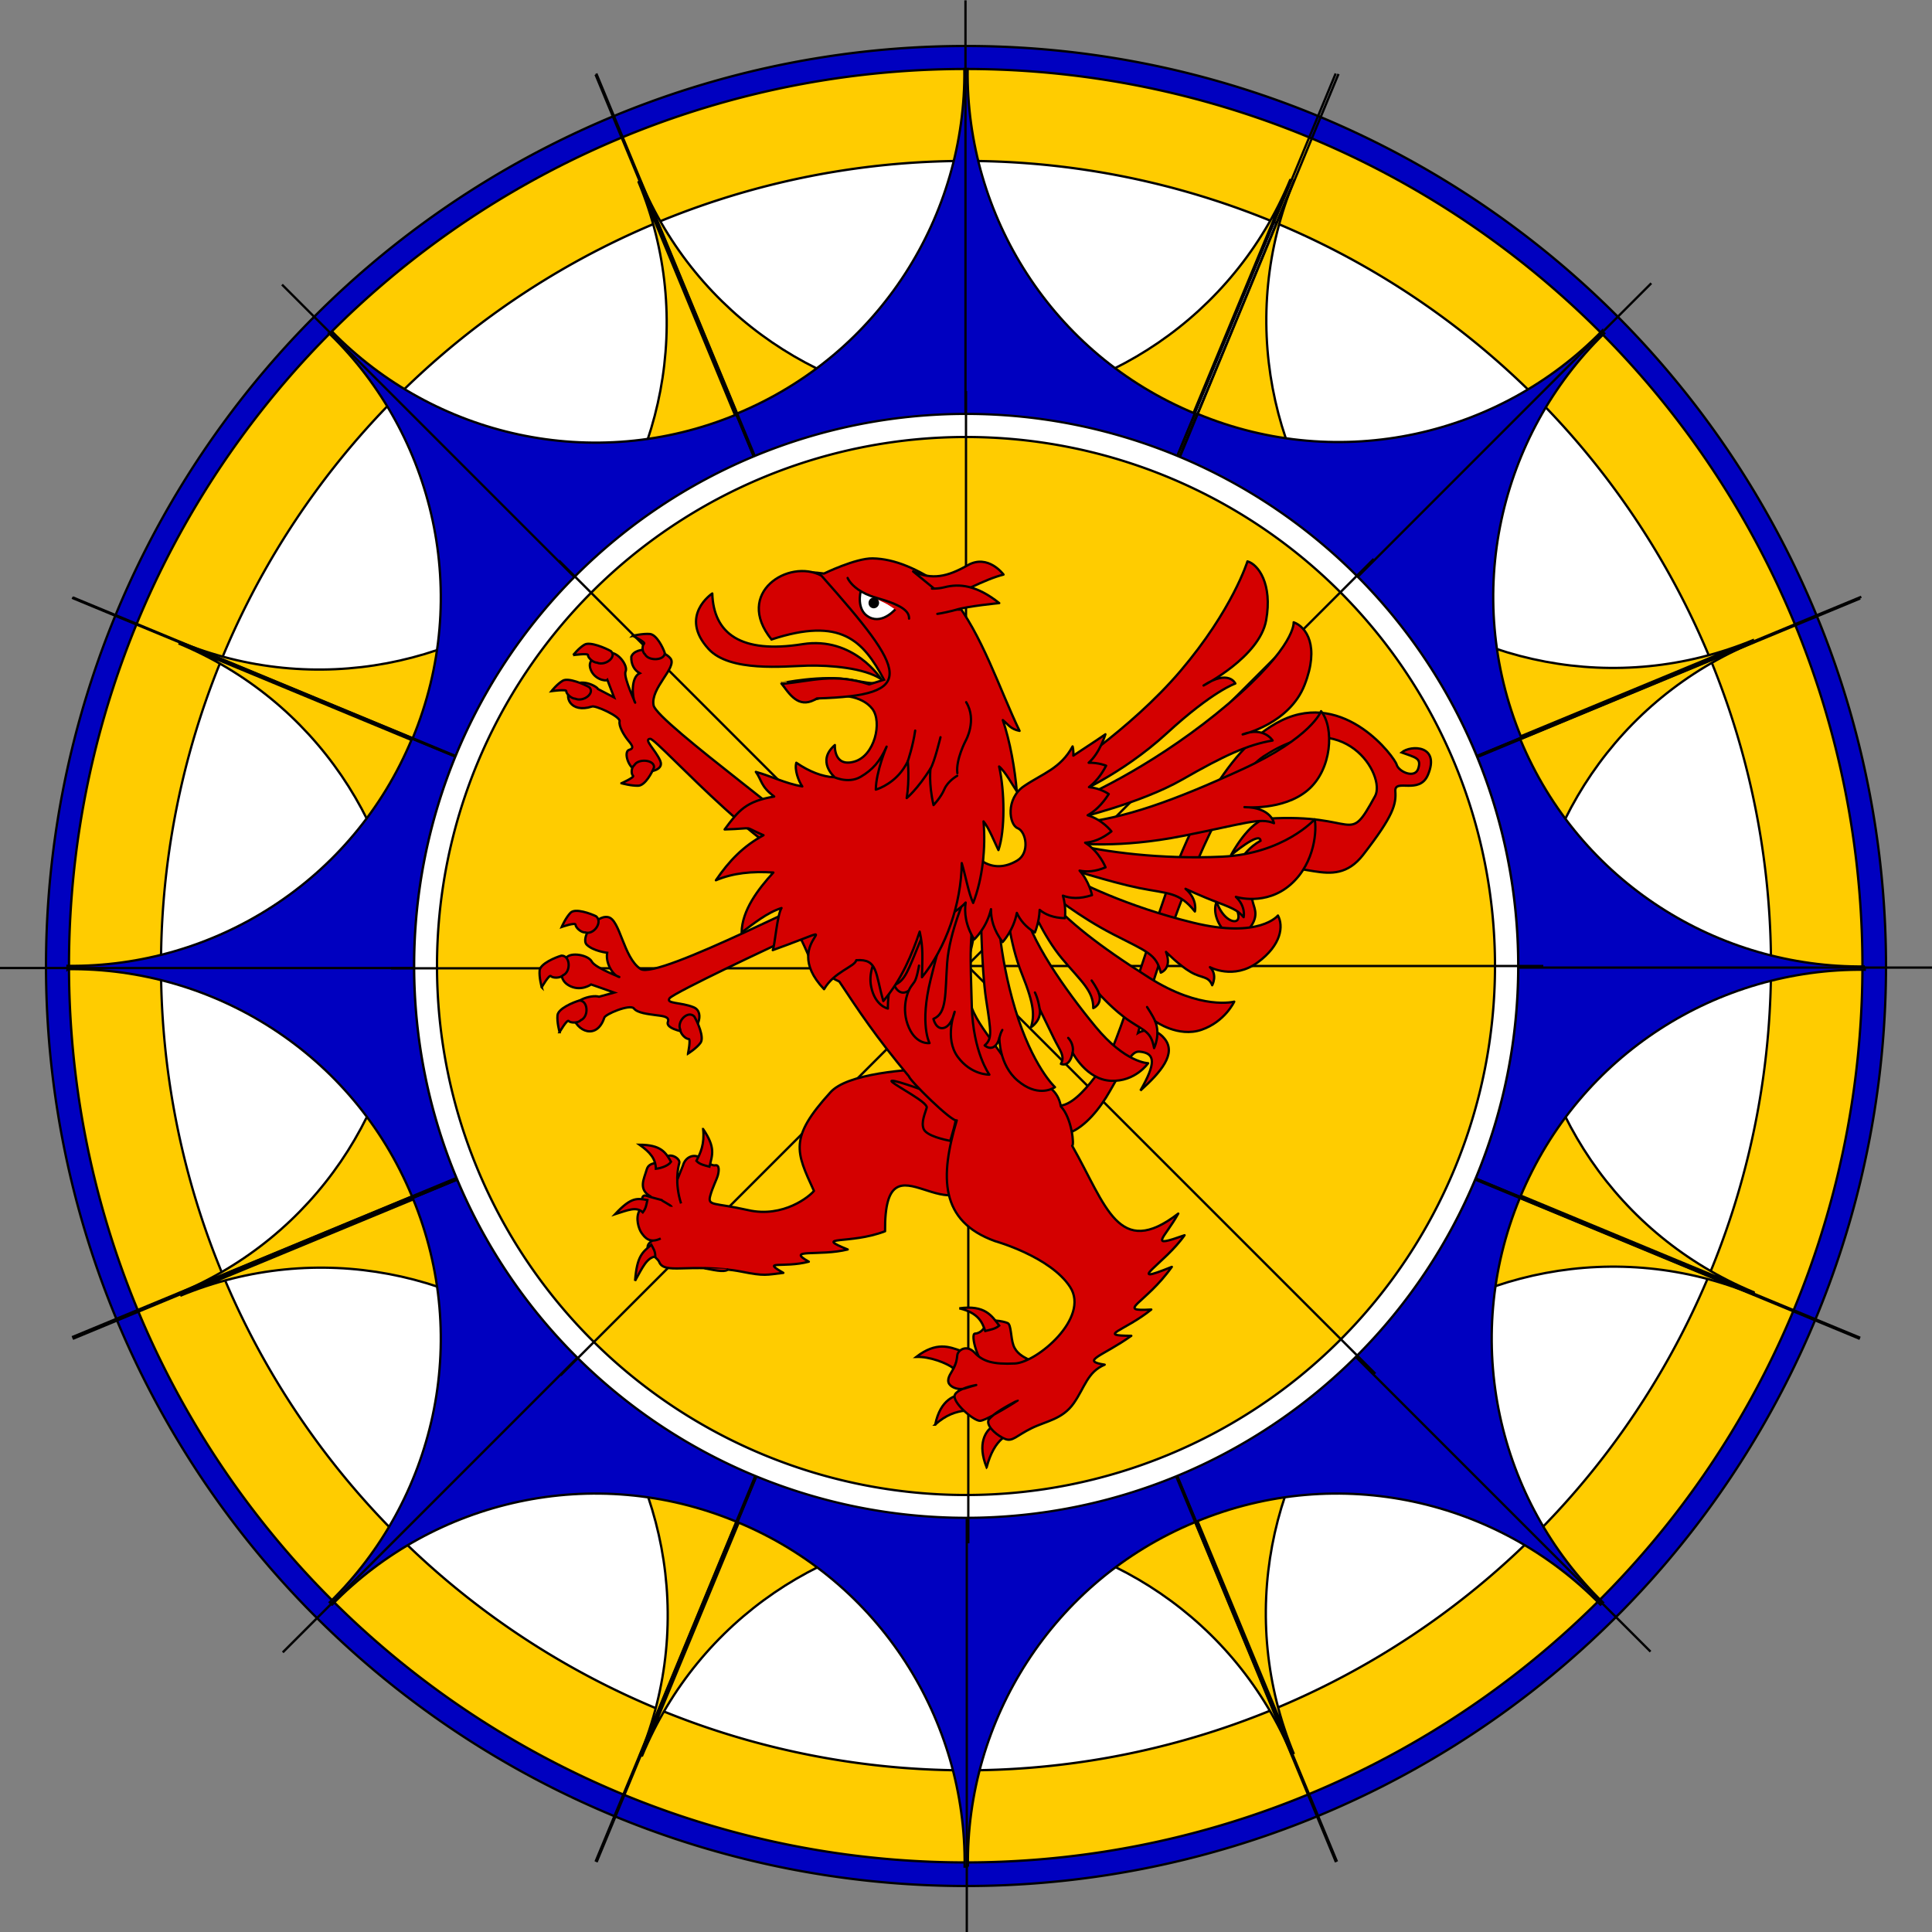 <?xml version="1.0" encoding="UTF-8" standalone="no"?>
<!-- Created with Inkscape (http://www.inkscape.org/) -->

<svg
   xmlns:dc="http://purl.org/dc/elements/1.1/"
   xmlns:cc="http://creativecommons.org/ns#"
   xmlns:rdf="http://www.w3.org/1999/02/22-rdf-syntax-ns#"
   xmlns:svg="http://www.w3.org/2000/svg"
   xmlns="http://www.w3.org/2000/svg"
   xmlns:sodipodi="http://sodipodi.sourceforge.net/DTD/sodipodi-0.dtd"
   xmlns:inkscape="http://www.inkscape.org/namespaces/inkscape"
   width="840"
   height="840"
   id="svg2"
   version="1.1"
   inkscape:version="0.47 r22583"
   sodipodi:docname="w.svg">
  <rect width="100%" height="100%" fill="#808080" stroke="none"/>
  <defs
     id="defs4">
    <inkscape:perspective
       sodipodi:type="inkscape:persp3d"
       inkscape:vp_x="0 : 526.18109 : 1"
       inkscape:vp_y="0 : 1000 : 0"
       inkscape:vp_z="744.09448 : 526.18109 : 1"
       inkscape:persp3d-origin="372.04724 : 350.78739 : 1"
       id="perspective10" />
    <inkscape:perspective
       id="perspective3610"
       inkscape:persp3d-origin="0.5 : 0.33333333 : 1"
       inkscape:vp_z="1 : 0.5 : 1"
       inkscape:vp_y="0 : 1000 : 0"
       inkscape:vp_x="0 : 0.5 : 1"
       sodipodi:type="inkscape:persp3d" />
    <inkscape:perspective
       id="perspective3632"
       inkscape:persp3d-origin="0.5 : 0.33333333 : 1"
       inkscape:vp_z="1 : 0.5 : 1"
       inkscape:vp_y="0 : 1000 : 0"
       inkscape:vp_x="0 : 0.5 : 1"
       sodipodi:type="inkscape:persp3d" />
    <inkscape:perspective
       id="perspective3654"
       inkscape:persp3d-origin="0.5 : 0.33333333 : 1"
       inkscape:vp_z="1 : 0.5 : 1"
       inkscape:vp_y="0 : 1000 : 0"
       inkscape:vp_x="0 : 0.5 : 1"
       sodipodi:type="inkscape:persp3d" />
    <inkscape:perspective
       id="perspective3654-0"
       inkscape:persp3d-origin="0.5 : 0.33333333 : 1"
       inkscape:vp_z="1 : 0.5 : 1"
       inkscape:vp_y="0 : 1000 : 0"
       inkscape:vp_x="0 : 0.5 : 1"
       sodipodi:type="inkscape:persp3d" />
    <inkscape:perspective
       id="perspective3654-4"
       inkscape:persp3d-origin="0.5 : 0.33333333 : 1"
       inkscape:vp_z="1 : 0.5 : 1"
       inkscape:vp_y="0 : 1000 : 0"
       inkscape:vp_x="0 : 0.5 : 1"
       sodipodi:type="inkscape:persp3d" />
    <inkscape:perspective
       id="perspective3654-8"
       inkscape:persp3d-origin="0.5 : 0.33333333 : 1"
       inkscape:vp_z="1 : 0.5 : 1"
       inkscape:vp_y="0 : 1000 : 0"
       inkscape:vp_x="0 : 0.5 : 1"
       sodipodi:type="inkscape:persp3d" />
    <inkscape:perspective
       id="perspective3654-45"
       inkscape:persp3d-origin="0.5 : 0.33333333 : 1"
       inkscape:vp_z="1 : 0.5 : 1"
       inkscape:vp_y="0 : 1000 : 0"
       inkscape:vp_x="0 : 0.5 : 1"
       sodipodi:type="inkscape:persp3d" />
    <inkscape:perspective
       id="perspective3654-1"
       inkscape:persp3d-origin="0.5 : 0.33333333 : 1"
       inkscape:vp_z="1 : 0.5 : 1"
       inkscape:vp_y="0 : 1000 : 0"
       inkscape:vp_x="0 : 0.5 : 1"
       sodipodi:type="inkscape:persp3d" />
    <inkscape:perspective
       id="perspective3654-11"
       inkscape:persp3d-origin="0.5 : 0.33333333 : 1"
       inkscape:vp_z="1 : 0.5 : 1"
       inkscape:vp_y="0 : 1000 : 0"
       inkscape:vp_x="0 : 0.5 : 1"
       sodipodi:type="inkscape:persp3d" />
    <inkscape:perspective
       id="perspective3654-7"
       inkscape:persp3d-origin="0.5 : 0.33333333 : 1"
       inkscape:vp_z="1 : 0.5 : 1"
       inkscape:vp_y="0 : 1000 : 0"
       inkscape:vp_x="0 : 0.5 : 1"
       sodipodi:type="inkscape:persp3d" />
    <inkscape:perspective
       id="perspective3654-14"
       inkscape:persp3d-origin="0.5 : 0.33333333 : 1"
       inkscape:vp_z="1 : 0.5 : 1"
       inkscape:vp_y="0 : 1000 : 0"
       inkscape:vp_x="0 : 0.5 : 1"
       sodipodi:type="inkscape:persp3d" />
    <inkscape:perspective
       id="perspective3654-2"
       inkscape:persp3d-origin="0.5 : 0.33333333 : 1"
       inkscape:vp_z="1 : 0.5 : 1"
       inkscape:vp_y="0 : 1000 : 0"
       inkscape:vp_x="0 : 0.5 : 1"
       sodipodi:type="inkscape:persp3d" />
    <inkscape:perspective
       id="perspective3654-6"
       inkscape:persp3d-origin="0.5 : 0.33333333 : 1"
       inkscape:vp_z="1 : 0.5 : 1"
       inkscape:vp_y="0 : 1000 : 0"
       inkscape:vp_x="0 : 0.5 : 1"
       sodipodi:type="inkscape:persp3d" />
    <inkscape:perspective
       id="perspective3654-76"
       inkscape:persp3d-origin="0.5 : 0.33333333 : 1"
       inkscape:vp_z="1 : 0.5 : 1"
       inkscape:vp_y="0 : 1000 : 0"
       inkscape:vp_x="0 : 0.5 : 1"
       sodipodi:type="inkscape:persp3d" />
    <inkscape:perspective
       id="perspective3654-89"
       inkscape:persp3d-origin="0.5 : 0.33333333 : 1"
       inkscape:vp_z="1 : 0.5 : 1"
       inkscape:vp_y="0 : 1000 : 0"
       inkscape:vp_x="0 : 0.5 : 1"
       sodipodi:type="inkscape:persp3d" />
    <inkscape:perspective
       id="perspective3784"
       inkscape:persp3d-origin="0.5 : 0.33333333 : 1"
       inkscape:vp_z="1 : 0.5 : 1"
       inkscape:vp_y="0 : 1000 : 0"
       inkscape:vp_x="0 : 0.5 : 1"
       sodipodi:type="inkscape:persp3d" />
    <inkscape:perspective
       id="perspective3818"
       inkscape:persp3d-origin="0.5 : 0.33333333 : 1"
       inkscape:vp_z="1 : 0.5 : 1"
       inkscape:vp_y="0 : 1000 : 0"
       inkscape:vp_x="0 : 0.5 : 1"
       sodipodi:type="inkscape:persp3d" />
    <inkscape:perspective
       id="perspective3840"
       inkscape:persp3d-origin="0.5 : 0.33333333 : 1"
       inkscape:vp_z="1 : 0.5 : 1"
       inkscape:vp_y="0 : 1000 : 0"
       inkscape:vp_x="0 : 0.5 : 1"
       sodipodi:type="inkscape:persp3d" />
    <inkscape:perspective
       id="perspective3866"
       inkscape:persp3d-origin="0.5 : 0.33333333 : 1"
       inkscape:vp_z="1 : 0.5 : 1"
       inkscape:vp_y="0 : 1000 : 0"
       inkscape:vp_x="0 : 0.5 : 1"
       sodipodi:type="inkscape:persp3d" />
    <inkscape:perspective
       id="perspective3905"
       inkscape:persp3d-origin="0.5 : 0.33333333 : 1"
       inkscape:vp_z="1 : 0.5 : 1"
       inkscape:vp_y="0 : 1000 : 0"
       inkscape:vp_x="0 : 0.5 : 1"
       sodipodi:type="inkscape:persp3d" />
    <inkscape:perspective
       id="perspective3905-4"
       inkscape:persp3d-origin="0.5 : 0.33333333 : 1"
       inkscape:vp_z="1 : 0.5 : 1"
       inkscape:vp_y="0 : 1000 : 0"
       inkscape:vp_x="0 : 0.5 : 1"
       sodipodi:type="inkscape:persp3d" />
    <inkscape:perspective
       id="perspective3905-1"
       inkscape:persp3d-origin="0.5 : 0.33333333 : 1"
       inkscape:vp_z="1 : 0.5 : 1"
       inkscape:vp_y="0 : 1000 : 0"
       inkscape:vp_x="0 : 0.5 : 1"
       sodipodi:type="inkscape:persp3d" />
    <inkscape:perspective
       id="perspective3905-7"
       inkscape:persp3d-origin="0.5 : 0.33333333 : 1"
       inkscape:vp_z="1 : 0.5 : 1"
       inkscape:vp_y="0 : 1000 : 0"
       inkscape:vp_x="0 : 0.5 : 1"
       sodipodi:type="inkscape:persp3d" />
    <inkscape:perspective
       id="perspective3905-2"
       inkscape:persp3d-origin="0.5 : 0.33333333 : 1"
       inkscape:vp_z="1 : 0.5 : 1"
       inkscape:vp_y="0 : 1000 : 0"
       inkscape:vp_x="0 : 0.5 : 1"
       sodipodi:type="inkscape:persp3d" />
    <inkscape:perspective
       id="perspective3905-79"
       inkscape:persp3d-origin="0.5 : 0.33333333 : 1"
       inkscape:vp_z="1 : 0.5 : 1"
       inkscape:vp_y="0 : 1000 : 0"
       inkscape:vp_x="0 : 0.5 : 1"
       sodipodi:type="inkscape:persp3d" />
    <inkscape:perspective
       id="perspective3905-9"
       inkscape:persp3d-origin="0.5 : 0.33333333 : 1"
       inkscape:vp_z="1 : 0.5 : 1"
       inkscape:vp_y="0 : 1000 : 0"
       inkscape:vp_x="0 : 0.5 : 1"
       sodipodi:type="inkscape:persp3d" />
    <inkscape:perspective
       id="perspective3983"
       inkscape:persp3d-origin="0.5 : 0.33333333 : 1"
       inkscape:vp_z="1 : 0.5 : 1"
       inkscape:vp_y="0 : 1000 : 0"
       inkscape:vp_x="0 : 0.5 : 1"
       sodipodi:type="inkscape:persp3d" />
    <inkscape:perspective
       id="perspective4018"
       inkscape:persp3d-origin="0.5 : 0.33333333 : 1"
       inkscape:vp_z="1 : 0.5 : 1"
       inkscape:vp_y="0 : 1000 : 0"
       inkscape:vp_x="0 : 0.5 : 1"
       sodipodi:type="inkscape:persp3d" />
    <inkscape:perspective
       id="perspective4043"
       inkscape:persp3d-origin="0.5 : 0.33333333 : 1"
       inkscape:vp_z="1 : 0.5 : 1"
       inkscape:vp_y="0 : 1000 : 0"
       inkscape:vp_x="0 : 0.5 : 1"
       sodipodi:type="inkscape:persp3d" />
    <inkscape:perspective
       id="perspective4065"
       inkscape:persp3d-origin="0.5 : 0.33333333 : 1"
       inkscape:vp_z="1 : 0.5 : 1"
       inkscape:vp_y="0 : 1000 : 0"
       inkscape:vp_x="0 : 0.5 : 1"
       sodipodi:type="inkscape:persp3d" />
    <inkscape:perspective
       id="perspective4095"
       inkscape:persp3d-origin="0.5 : 0.33333333 : 1"
       inkscape:vp_z="1 : 0.5 : 1"
       inkscape:vp_y="0 : 1000 : 0"
       inkscape:vp_x="0 : 0.5 : 1"
       sodipodi:type="inkscape:persp3d" />
    <inkscape:perspective
       id="perspective4095-5"
       inkscape:persp3d-origin="0.5 : 0.33333333 : 1"
       inkscape:vp_z="1 : 0.5 : 1"
       inkscape:vp_y="0 : 1000 : 0"
       inkscape:vp_x="0 : 0.5 : 1"
       sodipodi:type="inkscape:persp3d" />
    <inkscape:perspective
       id="perspective4095-3"
       inkscape:persp3d-origin="0.5 : 0.33333333 : 1"
       inkscape:vp_z="1 : 0.5 : 1"
       inkscape:vp_y="0 : 1000 : 0"
       inkscape:vp_x="0 : 0.5 : 1"
       sodipodi:type="inkscape:persp3d" />
    <inkscape:perspective
       id="perspective4095-4"
       inkscape:persp3d-origin="0.5 : 0.33333333 : 1"
       inkscape:vp_z="1 : 0.5 : 1"
       inkscape:vp_y="0 : 1000 : 0"
       inkscape:vp_x="0 : 0.5 : 1"
       sodipodi:type="inkscape:persp3d" />
    <inkscape:perspective
       id="perspective4095-59"
       inkscape:persp3d-origin="0.5 : 0.33333333 : 1"
       inkscape:vp_z="1 : 0.5 : 1"
       inkscape:vp_y="0 : 1000 : 0"
       inkscape:vp_x="0 : 0.5 : 1"
       sodipodi:type="inkscape:persp3d" />
    <inkscape:perspective
       id="perspective4095-54"
       inkscape:persp3d-origin="0.5 : 0.33333333 : 1"
       inkscape:vp_z="1 : 0.5 : 1"
       inkscape:vp_y="0 : 1000 : 0"
       inkscape:vp_x="0 : 0.5 : 1"
       sodipodi:type="inkscape:persp3d" />
    <inkscape:perspective
       id="perspective4095-7"
       inkscape:persp3d-origin="0.5 : 0.33333333 : 1"
       inkscape:vp_z="1 : 0.5 : 1"
       inkscape:vp_y="0 : 1000 : 0"
       inkscape:vp_x="0 : 0.5 : 1"
       sodipodi:type="inkscape:persp3d" />
    <inkscape:perspective
       id="perspective4095-1"
       inkscape:persp3d-origin="0.5 : 0.33333333 : 1"
       inkscape:vp_z="1 : 0.5 : 1"
       inkscape:vp_y="0 : 1000 : 0"
       inkscape:vp_x="0 : 0.5 : 1"
       sodipodi:type="inkscape:persp3d" />
    <inkscape:perspective
       id="perspective2924"
       inkscape:persp3d-origin="0.5 : 0.33333333 : 1"
       inkscape:vp_z="1 : 0.5 : 1"
       inkscape:vp_y="0 : 1000 : 0"
       inkscape:vp_x="0 : 0.5 : 1"
       sodipodi:type="inkscape:persp3d" />
    <inkscape:perspective
       id="perspective4438"
       inkscape:persp3d-origin="0.5 : 0.33333333 : 1"
       inkscape:vp_z="1 : 0.5 : 1"
       inkscape:vp_y="0 : 1000 : 0"
       inkscape:vp_x="0 : 0.5 : 1"
       sodipodi:type="inkscape:persp3d" />
    <inkscape:perspective
       id="perspective4438-4"
       inkscape:persp3d-origin="0.5 : 0.33333333 : 1"
       inkscape:vp_z="1 : 0.5 : 1"
       inkscape:vp_y="0 : 1000 : 0"
       inkscape:vp_x="0 : 0.5 : 1"
       sodipodi:type="inkscape:persp3d" />
    <inkscape:perspective
       id="perspective4438-8"
       inkscape:persp3d-origin="0.5 : 0.33333333 : 1"
       inkscape:vp_z="1 : 0.5 : 1"
       inkscape:vp_y="0 : 1000 : 0"
       inkscape:vp_x="0 : 0.5 : 1"
       sodipodi:type="inkscape:persp3d" />
    <inkscape:perspective
       id="perspective4438-5"
       inkscape:persp3d-origin="0.5 : 0.33333333 : 1"
       inkscape:vp_z="1 : 0.5 : 1"
       inkscape:vp_y="0 : 1000 : 0"
       inkscape:vp_x="0 : 0.5 : 1"
       sodipodi:type="inkscape:persp3d" />
    <inkscape:perspective
       id="perspective4438-2"
       inkscape:persp3d-origin="0.5 : 0.33333333 : 1"
       inkscape:vp_z="1 : 0.5 : 1"
       inkscape:vp_y="0 : 1000 : 0"
       inkscape:vp_x="0 : 0.5 : 1"
       sodipodi:type="inkscape:persp3d" />
    <inkscape:perspective
       id="perspective4438-1"
       inkscape:persp3d-origin="0.5 : 0.33333333 : 1"
       inkscape:vp_z="1 : 0.5 : 1"
       inkscape:vp_y="0 : 1000 : 0"
       inkscape:vp_x="0 : 0.5 : 1"
       sodipodi:type="inkscape:persp3d" />
    <inkscape:perspective
       id="perspective4438-40"
       inkscape:persp3d-origin="0.5 : 0.33333333 : 1"
       inkscape:vp_z="1 : 0.5 : 1"
       inkscape:vp_y="0 : 1000 : 0"
       inkscape:vp_x="0 : 0.5 : 1"
       sodipodi:type="inkscape:persp3d" />
  </defs>
  <sodipodi:namedview
     id="base"
     pagecolor="#ffffff"
     bordercolor="#666666"
     borderopacity="1.0"
     inkscape:pageopacity="0.0"
     inkscape:pageshadow="2"
     inkscape:zoom="0.98994949"
     inkscape:cx="534.09842"
     inkscape:cy="466.2278"
     inkscape:document-units="px"
     inkscape:current-layer="layer1"
     showgrid="true"
     inkscape:window-width="1186"
     inkscape:window-height="998"
     inkscape:window-x="-4"
     inkscape:window-y="-4"
     inkscape:window-maximized="1">
    <inkscape:grid
       type="xygrid"
       id="grid2816"
       empspacing="5"
       visible="true"
       enabled="true"
       snapvisiblegridlinesonly="true" />
  </sodipodi:namedview>
  <g
     inkscape:label="Ebene 1"
     inkscape:groupmode="layer"
     id="layer1"
     transform="translate(0,-212.362)">
    <path
       sodipodi:type="arc"
       style="fill:#0000c0;fill-opacity:1;stroke:#000000;stroke-width:1;stroke-miterlimit:4;stroke-dasharray:none"
       id="path2818"
       sodipodi:cx="400"
       sodipodi:cy="400"
       sodipodi:rx="400"
       sodipodi:ry="400"
       d="m 800,400 a 400,400 0 1 1 -800,0 400,400 0 1 1 800,0 z"
       transform="translate(20,232.362)" />
    <path
       sodipodi:type="arc"
       style="fill:#ffcc00;fill-opacity:1;stroke:#000000;stroke-width:0.974;stroke-linecap:round;stroke-linejoin:round;stroke-miterlimit:4;stroke-opacity:1;stroke-dasharray:none"
       id="path3592"
       sodipodi:cx="400"
       sodipodi:cy="400"
       sodipodi:rx="380"
       sodipodi:ry="380"
       d="m 780,400 a 380,380 0 1 1 -760,0 380,380 0 1 1 760,0 z"
       transform="matrix(1.026,0,0,1.026,9.474,221.836)" />
    <path
       sodipodi:type="arc"
       style="fill:#ffffff;stroke:#000000;stroke-width:0.986;stroke-linecap:round;stroke-linejoin:round;stroke-miterlimit:4;stroke-opacity:1;stroke-dasharray:none"
       id="path3594"
       sodipodi:cx="400"
       sodipodi:cy="390"
       sodipodi:rx="350"
       sodipodi:ry="340"
       d="m 750,390 a 350,340 0 1 1 -700,0 350,340 0 1 1 700,0 z"
       transform="matrix(1,0,0,1.029,20,230.892)" />
    <path
       style="fill:#ffcc00;fill-opacity:1;stroke:#000000;stroke-width:1;stroke-linecap:butt;stroke-linejoin:miter;stroke-miterlimit:4;stroke-opacity:1;stroke-dasharray:none"
       d="m 278.202,290.369 141.684,341.73 0.025,-243.041 C 359.424,386.707 302.886,349.961 278.202,290.369 z"
       id="path3600-1-7-27-5"
       inkscape:transform-center-x="70.443485"
       inkscape:transform-center-y="-171.56605" />
    <path
       style="fill:#ffcc00;fill-opacity:1;stroke:#000000;stroke-width:1;stroke-linecap:butt;stroke-linejoin:miter;stroke-miterlimit:4;stroke-opacity:1;stroke-dasharray:none"
       d="m 560.912,290.632 -141.684,341.73 -0.025,-243.041 c 60.487,-2.35 117.026,-39.096 141.71,-98.689 z"
       id="path3600-1-7-27-5-0"
       inkscape:transform-center-x="-70.443485"
       inkscape:transform-center-y="-171.56605" />
    <path
       style="fill:#0000c0;stroke:#000000;stroke-width:1;stroke-linecap:butt;stroke-linejoin:miter;stroke-miterlimit:4;stroke-opacity:1;stroke-dasharray:none;fill-opacity:1"
       d="m 419.281,242.362 c 0.761,63.483 -36.542,124.001 -98.781,149.781 -0.073,0.03 -0.145,0.064 -0.219,0.094 L 420,632.362 519.562,392.175 c -0.021,-0.009 -0.041,-0.022 -0.062,-0.031 -62.24,-25.781 -99.542,-86.298 -98.781,-149.781 l -0.719,0 -0.719,0 z"
       id="path3600-1-3"
       inkscape:transform-center-y="-195.5" />
    <path
       style="fill:none;stroke:#000000;stroke-width:1;stroke-linecap:butt;stroke-linejoin:miter;stroke-miterlimit:4;stroke-opacity:1;stroke-dasharray:none"
       d="m 419.771,632.515 0,-420"
       id="path3600-1-2"
       inkscape:transform-center-x="0.5"
       inkscape:transform-center-y="-210.5" />
    <path
       style="fill:none;stroke:#000000;stroke-width:1;stroke-linecap:butt;stroke-linejoin:miter;stroke-miterlimit:4;stroke-opacity:1;stroke-dasharray:none"
       d="M 420,632.362 580.727,244.333"
       id="path3600-1"
       inkscape:transform-center-x="-80.09292"
       inkscape:transform-center-y="-194.66798" />
    <path
       style="fill:none;stroke:#000000;stroke-width:1;stroke-linecap:butt;stroke-linejoin:miter;stroke-miterlimit:4;stroke-opacity:1;stroke-dasharray:none"
       d="M 420,632.362 259.273,244.333"
       id="path3600"
       inkscape:transform-center-x="81.0168"
       inkscape:transform-center-y="-194.2853" />
    <path
       style="fill:#ffcc00;fill-opacity:1;stroke:#000000;stroke-width:1;stroke-linecap:butt;stroke-linejoin:miter;stroke-miterlimit:4;stroke-opacity:1;stroke-dasharray:none"
       d="M 77.559,491.258 419.385,632.711 247.547,460.837 C 203.114,501.946 137.152,515.942 77.559,491.258 z"
       id="path3600-1-7-27-5-6"
       inkscape:transform-center-x="70.443485"
       inkscape:transform-center-y="-171.56605" />
    <path
       style="fill:#ffcc00;fill-opacity:1;stroke:#000000;stroke-width:1;stroke-linecap:butt;stroke-linejoin:miter;stroke-miterlimit:4;stroke-opacity:1;stroke-dasharray:none"
       d="M 277.652,291.538 419.106,633.363 247.232,461.525 c 41.109,-44.433 55.105,-110.395 30.421,-169.987 z"
       id="path3600-1-7-27-5-0-0"
       inkscape:transform-center-x="-70.443485"
       inkscape:transform-center-y="-171.56605" />
    <path
       style="fill:#0000c0;stroke:#000000;stroke-width:1;stroke-linecap:butt;stroke-linejoin:miter;stroke-miterlimit:4;stroke-opacity:1;stroke-dasharray:none;fill-opacity:1"
       d="m 143.372,357.554 c 45.428,44.351 61.843,113.521 36.062,175.76 -0.03,0.073 -0.058,0.148 -0.088,0.221 L 419.652,632.817 320.215,392.578 c -0.022,0.009 -0.045,0.013 -0.066,0.022 -62.24,25.78 -131.409,9.365 -175.76,-36.062 l -0.508,0.508 -0.508,0.508 z"
       id="path3600-1-3-2"
       inkscape:transform-center-y="-195.5" />
    <path
       style="fill:none;stroke:#000000;stroke-width:1;stroke-linecap:butt;stroke-linejoin:miter;stroke-miterlimit:4;stroke-opacity:1;stroke-dasharray:none"
       d="M 419.598,633.088 122.613,336.103"
       id="path3600-1-2-4"
       inkscape:transform-center-x="0.5"
       inkscape:transform-center-y="-210.5" />
    <path
       style="fill:none;stroke:#000000;stroke-width:1;stroke-linecap:butt;stroke-linejoin:miter;stroke-miterlimit:4;stroke-opacity:1;stroke-dasharray:none"
       d="M 419.652,632.817 258.925,244.788"
       id="path3600-1-8"
       inkscape:transform-center-x="-80.09292"
       inkscape:transform-center-y="-194.66798" />
    <path
       style="fill:none;stroke:#000000;stroke-width:1;stroke-linecap:butt;stroke-linejoin:miter;stroke-miterlimit:4;stroke-opacity:1;stroke-dasharray:none"
       d="M 419.652,632.817 31.623,472.09"
       id="path3600-6"
       inkscape:transform-center-x="81.0168"
       inkscape:transform-center-y="-194.2853" />
    <path
       style="fill:#ffcc00;fill-opacity:1;stroke:#000000;stroke-width:1;stroke-linecap:butt;stroke-linejoin:miter;stroke-miterlimit:4;stroke-opacity:1;stroke-dasharray:none"
       d="M 562.793,290.461 421.34,632.287 593.214,460.448 C 552.105,416.015 538.109,350.054 562.793,290.461 z"
       id="path3600-1-7-27-5-9"
       inkscape:transform-center-x="70.443485"
       inkscape:transform-center-y="-171.56605" />
    <path
       style="fill:#ffcc00;fill-opacity:1;stroke:#000000;stroke-width:1;stroke-linecap:butt;stroke-linejoin:miter;stroke-miterlimit:4;stroke-opacity:1;stroke-dasharray:none"
       d="M 762.514,490.554 420.688,632.008 592.526,460.133 c 44.433,41.109 110.395,55.105 169.987,30.421 z"
       id="path3600-1-7-27-5-0-00"
       inkscape:transform-center-x="-70.443485"
       inkscape:transform-center-y="-171.56605" />
    <path
       style="fill:#0000c0;stroke:#000000;stroke-width:1;stroke-linecap:butt;stroke-linejoin:miter;stroke-miterlimit:4;stroke-opacity:1;stroke-dasharray:none;fill-opacity:1"
       d="m 696.498,356.274 c -44.351,45.428 -113.521,61.843 -175.76,36.062 -0.073,-0.03 -0.148,-0.058 -0.221,-0.088 L 421.234,632.554 661.474,533.117 c -0.009,-0.022 -0.013,-0.045 -0.022,-0.066 -25.78,-62.24 -9.365,-131.409 36.062,-175.76 l -0.508,-0.508 -0.508,-0.508 z"
       id="path3600-1-3-6"
       inkscape:transform-center-y="-195.5" />
    <path
       style="fill:none;stroke:#000000;stroke-width:1;stroke-linecap:butt;stroke-linejoin:miter;stroke-miterlimit:4;stroke-opacity:1;stroke-dasharray:none"
       d="M 420.964,632.5 717.948,335.515"
       id="path3600-1-2-1"
       inkscape:transform-center-x="0.5"
       inkscape:transform-center-y="-210.5" />
    <path
       style="fill:none;stroke:#000000;stroke-width:1;stroke-linecap:butt;stroke-linejoin:miter;stroke-miterlimit:4;stroke-opacity:1;stroke-dasharray:none"
       d="M 421.234,632.554 809.264,471.826"
       id="path3600-1-38"
       inkscape:transform-center-x="-80.09292"
       inkscape:transform-center-y="-194.66798" />
    <path
       style="fill:none;stroke:#000000;stroke-width:1;stroke-linecap:butt;stroke-linejoin:miter;stroke-miterlimit:4;stroke-opacity:1;stroke-dasharray:none"
       d="M 421.234,632.554 581.961,244.524"
       id="path3600-9"
       inkscape:transform-center-x="81.0168"
       inkscape:transform-center-y="-194.2853" />
    <path
       style="fill:#ffcc00;fill-opacity:1;stroke:#000000;stroke-width:1;stroke-linecap:butt;stroke-linejoin:miter;stroke-miterlimit:4;stroke-opacity:1;stroke-dasharray:none"
       d="m 762.761,491.481 -341.73,141.684 243.041,0.025 c 2.35,-60.487 39.096,-117.026 98.689,-141.71 z"
       id="path3600-1-7-27-5-4"
       inkscape:transform-center-x="70.443485"
       inkscape:transform-center-y="-171.56605" />
    <path
       style="fill:#ffcc00;fill-opacity:1;stroke:#000000;stroke-width:1;stroke-linecap:butt;stroke-linejoin:miter;stroke-miterlimit:4;stroke-opacity:1;stroke-dasharray:none"
       d="m 762.497,774.191 -341.73,-141.684 243.041,-0.025 c 2.35,60.487 39.096,117.026 98.689,141.71 z"
       id="path3600-1-7-27-5-0-6"
       inkscape:transform-center-x="-70.443485"
       inkscape:transform-center-y="-171.56605" />
    <path
       style="fill:#0000c0;stroke:#000000;stroke-width:1;stroke-linecap:butt;stroke-linejoin:miter;stroke-miterlimit:4;stroke-opacity:1;stroke-dasharray:none;fill-opacity:1"
       d="m 810.767,632.56 c -63.483,0.761 -124.001,-36.542 -149.781,-98.781 -0.03,-0.073 -0.064,-0.145 -0.094,-0.219 l -240.125,99.719 240.188,99.562 c 0.009,-0.021 0.022,-0.041 0.031,-0.062 25.781,-62.24 86.298,-99.542 149.781,-98.781 l 0,-0.719 0,-0.719 z"
       id="path3600-1-3-0"
       inkscape:transform-center-y="-195.5" />
    <path
       style="fill:none;stroke:#000000;stroke-width:1;stroke-linecap:butt;stroke-linejoin:miter;stroke-miterlimit:4;stroke-opacity:1;stroke-dasharray:none"
       d="m 420.614,633.05 420,0"
       id="path3600-1-2-6"
       inkscape:transform-center-x="0.5"
       inkscape:transform-center-y="-210.5" />
    <path
       style="fill:none;stroke:#000000;stroke-width:1;stroke-linecap:butt;stroke-linejoin:miter;stroke-miterlimit:4;stroke-opacity:1;stroke-dasharray:none"
       d="m 420.767,633.279 388.029,160.727"
       id="path3600-1-6"
       inkscape:transform-center-x="-80.09292"
       inkscape:transform-center-y="-194.66798" />
    <path
       style="fill:none;stroke:#000000;stroke-width:1;stroke-linecap:butt;stroke-linejoin:miter;stroke-miterlimit:4;stroke-opacity:1;stroke-dasharray:none"
       d="M 420.767,633.279 808.797,472.552"
       id="path3600-18"
       inkscape:transform-center-x="81.0168"
       inkscape:transform-center-y="-194.2853" />
    <path
       style="fill:#ffcc00;fill-opacity:1;stroke:#000000;stroke-width:1;stroke-linecap:butt;stroke-linejoin:miter;stroke-miterlimit:4;stroke-opacity:1;stroke-dasharray:none"
       d="M 77.353,774.814 419.083,633.129 176.042,633.104 c -2.35,60.487 -39.096,117.026 -98.689,141.71 z"
       id="path3600-1-7-27-5-63"
       inkscape:transform-center-x="70.443485"
       inkscape:transform-center-y="-171.56605" />
    <path
       style="fill:#ffcc00;fill-opacity:1;stroke:#000000;stroke-width:1;stroke-linecap:butt;stroke-linejoin:miter;stroke-miterlimit:4;stroke-opacity:1;stroke-dasharray:none"
       d="m 77.617,492.103 341.73,141.684 -243.041,0.025 C 173.955,573.326 137.209,516.787 77.617,492.103 z"
       id="path3600-1-7-27-5-0-7"
       inkscape:transform-center-x="-70.443485"
       inkscape:transform-center-y="-171.56605" />
    <path
       style="fill:#0000c0;stroke:#000000;stroke-width:1;stroke-linecap:butt;stroke-linejoin:miter;stroke-miterlimit:4;stroke-opacity:1;stroke-dasharray:none;fill-opacity:1"
       d="m 29.347,633.734 c 63.483,-0.761 124.001,36.542 149.781,98.781 0.03,0.073 0.064,0.145 0.094,0.219 L 419.347,633.015 179.159,533.453 c -0.009,0.021 -0.022,0.041 -0.031,0.062 -25.781,62.24 -86.298,99.542 -149.781,98.781 l 0,0.719 0,0.719 z"
       id="path3600-1-3-8"
       inkscape:transform-center-y="-195.5" />
    <path
       style="fill:none;stroke:#000000;stroke-width:1;stroke-linecap:butt;stroke-linejoin:miter;stroke-miterlimit:4;stroke-opacity:1;stroke-dasharray:none"
       d="m 419.5,633.245 -420,0"
       id="path3600-1-2-8"
       inkscape:transform-center-x="0.5"
       inkscape:transform-center-y="-210.5" />
    <path
       style="fill:none;stroke:#000000;stroke-width:1;stroke-linecap:butt;stroke-linejoin:miter;stroke-miterlimit:4;stroke-opacity:1;stroke-dasharray:none"
       d="M 419.347,633.015 31.317,472.288"
       id="path3600-1-29"
       inkscape:transform-center-x="-80.09292"
       inkscape:transform-center-y="-194.66798" />
    <path
       style="fill:none;stroke:#000000;stroke-width:1;stroke-linecap:butt;stroke-linejoin:miter;stroke-miterlimit:4;stroke-opacity:1;stroke-dasharray:none"
       d="M 419.347,633.015 31.317,793.743"
       id="path3600-13"
       inkscape:transform-center-x="81.0168"
       inkscape:transform-center-y="-194.2853" />
    <path
       style="fill:#ffcc00;fill-opacity:1;stroke:#000000;stroke-width:1;stroke-linecap:butt;stroke-linejoin:miter;stroke-miterlimit:4;stroke-opacity:1;stroke-dasharray:none"
       d="M 278.093,975.834 419.546,634.008 247.672,805.846 c 41.109,44.433 55.105,110.395 30.421,169.987 z"
       id="path3600-1-7-27-5-07"
       inkscape:transform-center-x="70.443485"
       inkscape:transform-center-y="-171.56605" />
    <path
       style="fill:#ffcc00;fill-opacity:1;stroke:#000000;stroke-width:1;stroke-linecap:butt;stroke-linejoin:miter;stroke-miterlimit:4;stroke-opacity:1;stroke-dasharray:none"
       d="M 78.372,775.741 420.198,634.287 248.36,806.161 C 203.927,765.052 137.965,751.057 78.372,775.741 z"
       id="path3600-1-7-27-5-0-63"
       inkscape:transform-center-x="-70.443485"
       inkscape:transform-center-y="-171.56605" />
    <path
       style="fill:#0000c0;stroke:#000000;stroke-width:1;stroke-linecap:butt;stroke-linejoin:miter;stroke-miterlimit:4;stroke-opacity:1;stroke-dasharray:none;fill-opacity:1"
       d="m 144.389,910.021 c 44.351,-45.428 113.521,-61.843 175.76,-36.062 0.073,0.03 0.148,0.058 0.221,0.088 l 99.282,-240.306 -240.24,99.437 c 0.009,0.022 0.013,0.045 0.022,0.066 25.78,62.24 9.365,131.409 -36.062,175.76 l 0.508,0.508 0.508,0.508 z"
       id="path3600-1-3-61"
       inkscape:transform-center-y="-195.5" />
    <path
       style="fill:none;stroke:#000000;stroke-width:1;stroke-linecap:butt;stroke-linejoin:miter;stroke-miterlimit:4;stroke-opacity:1;stroke-dasharray:none"
       d="M 419.923,633.795 122.938,930.78"
       id="path3600-1-2-5"
       inkscape:transform-center-x="0.5"
       inkscape:transform-center-y="-210.5" />
    <path
       style="fill:none;stroke:#000000;stroke-width:1;stroke-linecap:butt;stroke-linejoin:miter;stroke-miterlimit:4;stroke-opacity:1;stroke-dasharray:none"
       d="M 419.652,633.741 31.623,794.468"
       id="path3600-1-4"
       inkscape:transform-center-x="-80.09292"
       inkscape:transform-center-y="-194.66798" />
    <path
       style="fill:none;stroke:#000000;stroke-width:1;stroke-linecap:butt;stroke-linejoin:miter;stroke-miterlimit:4;stroke-opacity:1;stroke-dasharray:none"
       d="M 419.652,633.741 258.925,1021.77"
       id="path3600-2"
       inkscape:transform-center-x="81.0168"
       inkscape:transform-center-y="-194.2853" />
    <path
       style="fill:#ffcc00;fill-opacity:1;stroke:#000000;stroke-width:1;stroke-linecap:butt;stroke-linejoin:miter;stroke-miterlimit:4;stroke-opacity:1;stroke-dasharray:none"
       d="M 762.668,775.3 420.843,633.847 592.681,805.721 c 44.433,-41.109 110.395,-55.105 169.987,-30.421 z"
       id="path3600-1-7-27-5-7"
       inkscape:transform-center-x="70.443485"
       inkscape:transform-center-y="-171.56605" />
    <path
       style="fill:#ffcc00;fill-opacity:1;stroke:#000000;stroke-width:1;stroke-linecap:butt;stroke-linejoin:miter;stroke-miterlimit:4;stroke-opacity:1;stroke-dasharray:none"
       d="M 562.575,975.021 421.122,633.195 592.996,805.033 C 551.887,849.466 537.891,915.428 562.575,975.021 z"
       id="path3600-1-7-27-5-0-3"
       inkscape:transform-center-x="-70.443485"
       inkscape:transform-center-y="-171.56605" />
    <path
       style="fill:#0000c0;stroke:#000000;stroke-width:1;stroke-linecap:butt;stroke-linejoin:miter;stroke-miterlimit:4;stroke-opacity:1;stroke-dasharray:none;fill-opacity:1"
       d="M 696.856,909.004 C 651.428,864.653 635.013,795.484 660.793,733.244 c 0.03,-0.073 0.058,-0.148 0.088,-0.221 l -240.306,-99.282 99.437,240.24 c 0.022,-0.009 0.045,-0.013 0.066,-0.022 62.24,-25.78 131.409,-9.365 175.76,36.062 l 0.508,-0.508 0.508,-0.508 z"
       id="path3600-1-3-3"
       inkscape:transform-center-y="-195.5" />
    <path
       style="fill:none;stroke:#000000;stroke-width:1;stroke-linecap:butt;stroke-linejoin:miter;stroke-miterlimit:4;stroke-opacity:1;stroke-dasharray:none"
       d="M 420.63,633.47 717.615,930.455"
       id="path3600-1-2-59"
       inkscape:transform-center-x="0.5"
       inkscape:transform-center-y="-210.5" />
    <path
       style="fill:none;stroke:#000000;stroke-width:1;stroke-linecap:butt;stroke-linejoin:miter;stroke-miterlimit:4;stroke-opacity:1;stroke-dasharray:none"
       d="M 420.576,633.741 581.303,1021.77"
       id="path3600-1-9"
       inkscape:transform-center-x="-80.09292"
       inkscape:transform-center-y="-194.66798" />
    <path
       style="fill:none;stroke:#000000;stroke-width:1;stroke-linecap:butt;stroke-linejoin:miter;stroke-miterlimit:4;stroke-opacity:1;stroke-dasharray:none"
       d="m 420.576,633.741 388.029,160.727"
       id="path3600-8"
       inkscape:transform-center-x="81.0168"
       inkscape:transform-center-y="-194.2853" />
    <path
       style="fill:#ffcc00;fill-opacity:1;stroke:#000000;stroke-width:1;stroke-linecap:butt;stroke-linejoin:miter;stroke-miterlimit:4;stroke-opacity:1;stroke-dasharray:none"
       d="m 561.912,975.926 -141.684,-341.73 -0.025,243.041 c 60.487,2.35 117.026,39.096 141.71,98.689 z"
       id="path3600-1-7-27-5-66"
       inkscape:transform-center-x="70.443485"
       inkscape:transform-center-y="-171.56605" />
    <path
       style="fill:#ffcc00;fill-opacity:1;stroke:#000000;stroke-width:1;stroke-linecap:butt;stroke-linejoin:miter;stroke-miterlimit:4;stroke-opacity:1;stroke-dasharray:none"
       d="m 279.202,975.662 141.684,-341.73 0.025,243.041 c -60.487,2.35 -117.026,39.096 -141.71,98.689 z"
       id="path3600-1-7-27-5-0-03"
       inkscape:transform-center-x="-70.443485"
       inkscape:transform-center-y="-171.56605" />
    <path
       style="fill:#0000c0;stroke:#000000;stroke-width:1;stroke-linecap:butt;stroke-linejoin:miter;stroke-miterlimit:4;stroke-opacity:1;stroke-dasharray:none;fill-opacity:1"
       d="m 420.833,1023.932 c -0.761,-63.483 36.542,-124.001 98.781,-149.781 0.073,-0.03 0.145,-0.064 0.219,-0.094 l -99.719,-240.125 -99.562,240.188 c 0.021,0.009 0.041,0.022 0.062,0.031 62.24,25.781 99.542,86.298 98.781,149.781 l 0.719,0 0.719,0 z"
       id="path3600-1-3-80"
       inkscape:transform-center-y="-195.5" />
    <path
       style="fill:none;stroke:#000000;stroke-width:1;stroke-linecap:butt;stroke-linejoin:miter;stroke-miterlimit:4;stroke-opacity:1;stroke-dasharray:none"
       d="m 420.343,633.779 0,420"
       id="path3600-1-2-12"
       inkscape:transform-center-x="0.5"
       inkscape:transform-center-y="-210.5" />
    <path
       style="fill:none;stroke:#000000;stroke-width:1;stroke-linecap:butt;stroke-linejoin:miter;stroke-miterlimit:4;stroke-opacity:1;stroke-dasharray:none"
       d="M 420.114,633.932 259.387,1021.962"
       id="path3600-1-5"
       inkscape:transform-center-x="-80.09292"
       inkscape:transform-center-y="-194.66798" />
    <path
       style="fill:none;stroke:#000000;stroke-width:1;stroke-linecap:butt;stroke-linejoin:miter;stroke-miterlimit:4;stroke-opacity:1;stroke-dasharray:none"
       d="M 420.114,633.932 580.841,1021.962"
       id="path3600-0"
       inkscape:transform-center-x="81.0168"
       inkscape:transform-center-y="-194.2853" />
    <path
       sodipodi:type="arc"
       style="fill:#ffffff;fill-opacity:1;stroke:#000000;stroke-width:0.583;stroke-linecap:round;stroke-linejoin:round;stroke-miterlimit:4;stroke-opacity:1;stroke-dasharray:none"
       id="path3802"
       sodipodi:cx="345"
       sodipodi:cy="355"
       sodipodi:rx="135"
       sodipodi:ry="145"
       d="m 480,355 a 135,145 0 1 1 -270,0 135,145 0 1 1 270,0 z"
       transform="matrix(1.778,0,0,1.655,-193.333,44.776)" />
    <path
       sodipodi:type="arc"
       style="fill:#ffcc00;fill-opacity:1;stroke:#000000;stroke-width:1;stroke-linecap:round;stroke-linejoin:round;stroke-miterlimit:4;stroke-opacity:1;stroke-dasharray:none"
       id="path4295"
       sodipodi:cx="400"
       sodipodi:cy="400"
       sodipodi:rx="230"
       sodipodi:ry="230"
       d="m 630,400 a 230,230 0 1 1 -460,0 230,230 0 1 1 460,0 z"
       transform="translate(20,232.362)" />
    <path
       style="fill:none;stroke:#000000;stroke-width:1px;stroke-linecap:butt;stroke-linejoin:miter;stroke-opacity:1"
       d="M 597.277,455.378 420.5,632.155"
       id="path4428"
       inkscape:transform-center-x="-88.38835"
       inkscape:transform-center-y="-89.095455" />
    <path
       style="fill:none;stroke:#000000;stroke-width:1px;stroke-linecap:butt;stroke-linejoin:miter;stroke-opacity:1"
       d="m 420,382.362 0,250"
       id="path4428-9"
       inkscape:transform-center-x="0.5"
       inkscape:transform-center-y="-125.5" />
    <path
       style="fill:none;stroke:#000000;stroke-width:1px;stroke-linecap:butt;stroke-linejoin:miter;stroke-opacity:1"
       d="m 671,632.362 -250,0"
       id="path4428-7"
       inkscape:transform-center-x="-125.5"
       inkscape:transform-center-y="-0.5" />
    <path
       style="fill:none;stroke:#000000;stroke-width:1px;stroke-linecap:butt;stroke-linejoin:miter;stroke-opacity:1"
       d="M 597.984,809.639 421.207,632.862"
       id="path4428-3"
       inkscape:transform-center-x="-89.095455"
       inkscape:transform-center-y="88.38835" />
    <path
       style="fill:none;stroke:#000000;stroke-width:1px;stroke-linecap:butt;stroke-linejoin:miter;stroke-opacity:1"
       d="m 421,883.362 0,-250"
       id="path4428-1"
       inkscape:transform-center-x="-0.5"
       inkscape:transform-center-y="125.5" />
    <path
       style="fill:none;stroke:#000000;stroke-width:1px;stroke-linecap:butt;stroke-linejoin:miter;stroke-opacity:1"
       d="M 243.723,810.346 420.5,633.569"
       id="path4428-0"
       inkscape:transform-center-x="88.38835"
       inkscape:transform-center-y="89.095455" />
    <path
       style="fill:none;stroke:#000000;stroke-width:1px;stroke-linecap:butt;stroke-linejoin:miter;stroke-opacity:1"
       d="m 243.016,456.085 176.777,176.777"
       id="path4428-6"
       inkscape:transform-center-x="89.095455"
       inkscape:transform-center-y="-88.38835" />
    <path
       style="fill:none;stroke:#000000;stroke-width:1px;stroke-linecap:butt;stroke-linejoin:miter;stroke-opacity:1"
       d="m 170,633.362 250,0"
       id="path4428-61"
       inkscape:transform-center-x="125.5"
       inkscape:transform-center-y="0.5" />
    <g
       id="g3218"
       transform="matrix(1.227,0,0,1.227,-992.611,261.545)"
       style="stroke-width:0.651;stroke-miterlimit:4;stroke-dasharray:none">
      <g
         transform="matrix(0.966,-0.259,0.259,0.966,-24.028,326.085)"
         id="g3211"
         style="stroke-width:0.651;stroke-miterlimit:4;stroke-dasharray:none">
        <path
           id="path35942-8"
           style="fill:#d40000;fill-opacity:1;fill-rule:evenodd;stroke:#000000;stroke-width:0.815;stroke-linecap:butt;stroke-linejoin:miter;stroke-miterlimit:4;stroke-opacity:1;stroke-dasharray:none"
           d="m 1103.976,230.673 c 0.391,-4.673 -46.146,-61.083 -45.721,-67.268 0.425,-6.185 11.54,-10.714 10.112,-14.438 -1.514,-3.949 -10.788,-7.842 -13.285,-4.225 -0.803,2.595 -0.222,4.851 1.362,6.395 -3.509,0.608 -4.759,7.616 -4.302,9.481 0.457,1.864 -1.815,-9.614 -0.367,-11.353 1.449,-1.738 -0.757,-7.18 -3.414,-7.731 -2.657,-0.55 -8.333,-0.813 -8.379,3.215 -0.048,4.169 4.083,6.15 4.787,5.694 l 0.701,6.651 -4.748,-4.368 c -0.071,-0.983 -4.884,-5.613 -8.792,-3.133 -3.908,2.48 -2.918,8.94 5.087,8.578 1.155,-0.298 8.92,6.004 8.134,7.592 -0.786,1.589 0.212,5.069 1.012,6.93 0.8,1.861 1.884,3.682 -0.342,3.702 -2.226,0.021 -2.076,6.533 1.065,8.133 2.669,1.36 9.179,2.532 8.541,-1.631 -0.637,-4.163 -3.876,-8.884 -1.39,-8.333 2.486,0.552 32.133,60.808 48.779,61.275 l 1.159,-5.168 z" />
        <path
           d="m 1057.531,137.701 c 0,0 3.941,3.457 3.126,3.761 -0.815,0.305 -1.524,2.511 -0.668,3.67 0.576,2.773 6.256,4.009 6.901,1.364 -0.105,-1.902 -1.087,-7.036 -3.38,-7.857 -2.357,-0.844 -5.98,-0.938 -5.98,-0.938 z"
           style="fill:#d40000;fill-opacity:1;fill-rule:evenodd;stroke:#000000;stroke-width:0.815;stroke-linecap:butt;stroke-linejoin:miter;stroke-miterlimit:4;stroke-opacity:1;stroke-dasharray:none"
           id="path35946-7" />
        <path
           d="m 1035.357,138.843 c 0,0 5.394,0.674 5.07,1.378 -0.324,0.704 0.9,2.924 2.389,3.408 2.549,1.975 7.415,-0.154 5.807,-2.701 -1.549,-1.515 -6.208,-5.22 -8.423,-4.627 -2.277,0.609 -4.842,2.542 -4.842,2.542 z"
           style="fill:#d40000;fill-opacity:1;fill-rule:evenodd;stroke:#000000;stroke-width:0.815;stroke-linecap:butt;stroke-linejoin:miter;stroke-miterlimit:4;stroke-opacity:1;stroke-dasharray:none"
           id="path35948-6" />
        <path
           d="m 1024.616,149.18 c 0,0 5.394,0.674 5.07,1.378 -0.324,0.704 0.9,2.924 2.389,3.408 2.549,1.975 7.415,-0.154 5.806,-2.701 -1.549,-1.515 -6.208,-5.22 -8.423,-4.627 -2.277,0.609 -4.842,2.542 -4.842,2.542 z"
           style="fill:#d40000;fill-opacity:1;fill-rule:evenodd;stroke:#000000;stroke-width:0.815;stroke-linecap:butt;stroke-linejoin:miter;stroke-miterlimit:4;stroke-opacity:1;stroke-dasharray:none"
           id="path35950-1" />
        <path
           d="m 1040.116,187.124 c 0,0 5.176,-0.827 4.648,-1.519 -0.528,-0.692 0.046,-2.938 1.387,-3.462 1.964,-2.041 7.429,-0.061 6.568,2.522 -1.101,1.554 -4.663,5.377 -7.042,4.851 -2.445,-0.541 -5.561,-2.391 -5.561,-2.391 z"
           style="fill:#d40000;fill-opacity:1;fill-rule:evenodd;stroke:#000000;stroke-width:0.815;stroke-linecap:butt;stroke-linejoin:miter;stroke-miterlimit:4;stroke-opacity:1;stroke-dasharray:none"
           id="path35952-8" />
      </g>
      <path
         id="path35966-3"
         style="fill:#d40000;fill-opacity:1;fill-rule:evenodd;stroke:#000000;stroke-width:0.815;stroke-linecap:butt;stroke-linejoin:miter;stroke-miterlimit:4;stroke-opacity:1;stroke-dasharray:none"
         d="m 1170.676,347.752 c 10.126,26.078 24.886,10.612 31.536,-1.131 6.65,-11.743 8.009,-14.293 10.641,-14.05 5.663,0.523 5.676,4.269 0.213,13.786 7.228,-6.498 12.879,-13.061 8.594,-18.352 -4.286,-5.291 -9.446,-2.058 -9.446,-2.058 0,0 23.503,-86.029 45.542,-98.645 27.805,-17.713 42.343,7.612 38.482,14.685 -9.932,18.196 -5.599,6.02 -38.023,8.008 -6.453,0.396 -13.08,12.982 -13.08,12.982 0,0 10.281,-8.724 10.507,-5.146 -7.702,4.326 -10.101,12.403 -10.71,16.12 -0.61,3.717 3.822,9.3 2.715,11.68 -0.854,1.835 -5.345,0.258 -7.578,-6.164 -2.616,5.932 5.292,17.327 11.535,9.532 6.704,-8.369 -5.024,-9.954 5.838,-18.572 10.862,-8.618 23.638,6.437 34.525,-7.576 10.887,-14.013 11.752,-17.974 11.436,-22.594 -0.316,-4.62 8.545,1.404 11.564,-5.789 4.417,-10.521 -6.016,-10.676 -9.345,-7.915 4.843,1.78 7.099,1.914 5.912,5.678 -1.187,3.764 -7,1.123 -7.664,-1.373 -0.664,-2.496 -18.296,-26.537 -40.768,-15.666 -21.495,10.399 -34.051,43.643 -38.234,53.644 -4.116,9.84 -19.441,60.173 -23.83,66.905 -6.837,10.486 -17.994,24.325 -23.079,9.507 -5.76,4.069 2.858,-1.065 -7.282,2.503 z" />
      <path
         id="path35968-1"
         style="color:#000000;fill:#d40000;fill-opacity:1;fill-rule:evenodd;stroke:#000000;stroke-width:0.815;stroke-linecap:butt;stroke-linejoin:round;stroke-miterlimit:4;stroke-opacity:1;stroke-dasharray:none;stroke-dashoffset:0;marker:none;visibility:visible;display:inline;overflow:visible"
         d="m 1143.854,338.43 c -13.921,0.22 -34.92,1.943 -40.701,8.634 -14.643,16.093 -12.15,20.976 -5.759,34.839 -1.4,1.807 -10.772,9.677 -23.371,6.805 -12.047,-2.742 -14.368,-1.352 -13.377,-5.05 0.802,-2.993 2.305,-5.798 2.706,-7.294 0.401,-1.497 0.621,-3.823 -0.934,-3.527 -1.555,0.296 -3.91,-1.966 -5.896,-2.959 -1.986,-0.994 -4.758,0.087 -5.56,3.08 l -10.512,26.328 c -5.213,3.23 1.279,5.666 2.116,7.81 0.837,2.144 3.374,2.4 7.81,2.265 4.321,-0.132 13.314,-0.436 21.478,1.185 8.164,1.621 8.573,1.105 14.697,0.403 -8.015,-4.617 -0.087,-1.574 9.028,-3.962 -8.488,-4.764 3.708,-1.82 13.785,-4.325 -12.514,-5.083 0.714,-1.635 13.229,-6.458 -0.33,-37.446 25.045,5.963 34.836,-24.186 2.026,-21.165 -13.575,-33.589 -13.575,-33.589 z" />
      <path
         sodipodi:nodetypes="csssssc"
         id="path35970-2"
         style="color:#000000;fill:#d40000;fill-opacity:1;fill-rule:evenodd;stroke:#000000;stroke-width:0.815;stroke-linecap:butt;stroke-linejoin:round;stroke-miterlimit:4;stroke-opacity:1;stroke-dasharray:none;stroke-dashoffset:0;marker:none;visibility:visible;display:inline;overflow:visible"
         d="m 1173.164,441.526 c -3.095,2.449 -9.213,5.356 -13.362,3.777 -4.261,-1.622 -7.124,-12.785 -5.347,-12.833 1.743,-0.047 3.483,-1.675 3.856,-3.528 0.399,-1.986 6.359,-0.843 7.736,-0.196 1.269,0.597 1.05,5.08 2.015,7.825 0.998,2.841 3.404,4.054 5.102,4.954 z" />
      <path
         id="path35972-3"
         style="color:#000000;fill:#d40000;fill-opacity:1;fill-rule:evenodd;stroke:#000000;stroke-width:0.815;stroke-linecap:butt;stroke-linejoin:round;stroke-miterlimit:4;stroke-opacity:1;stroke-dasharray:none;stroke-dashoffset:0;marker:none;visibility:visible;display:inline;overflow:visible"
         d="m 1058.625,409.331 c 4.988,1.001 7.587,1.431 8.475,0.219 m -16.801,-23.189 c -2.323,-7.29 -1.033,-12.797 -0.616,-14.352 0.417,-1.555 -3.386,-3.988 -5.117,-1.656 -1.762,2.373 -5.532,0.79 -6.436,3.994 -0.902,3.2 -3.177,7.035 1.436,9.563 l 3.347,10.759" />
      <path
         sodipodi:nodetypes="cssszs"
         id="path35974-3"
         style="color:#000000;fill:#d40000;fill-opacity:1;fill-rule:evenodd;stroke:#000000;stroke-width:0.815;stroke-linecap:butt;stroke-linejoin:round;stroke-miterlimit:4;stroke-opacity:1;stroke-dasharray:none;stroke-dashoffset:0;marker:none;visibility:visible;display:inline;overflow:visible"
         d="m 1043.092,398.771 c -3.995,1.916 -5.668,-0.43 -6.756,-1.916 -1.088,-1.486 -2.217,-5.333 -0.822,-7.862 1.394,-2.529 0.173,-6.108 2.525,-5.347 1.919,0.62 5.99,1.613 5.484,1.563 -0.506,-0.05 3.515,1.93 3.383,2.33" />
      <path
         id="path35976-4"
         style="color:#000000;fill:#d40000;fill-opacity:1;fill-rule:evenodd;stroke:#000000;stroke-width:0.815;stroke-linecap:butt;stroke-linejoin:miter;stroke-miterlimit:4;stroke-opacity:1;stroke-dasharray:none;stroke-dashoffset:0;marker:none;visibility:visible;display:inline;overflow:visible"
         d="m 1158.578,479.866 c -3.402,-8.407 -0.319,-12.873 2.062,-14.483 1.401,1.078 2.558,2.091 3.557,4.185 -2.365,2.036 -4.248,5.185 -5.618,10.298 z" />
      <path
         id="path35978-1"
         style="color:#000000;fill:#d40000;fill-opacity:1;fill-rule:evenodd;stroke:#000000;stroke-width:0.815;stroke-linecap:butt;stroke-linejoin:miter;stroke-miterlimit:4;stroke-opacity:1;stroke-dasharray:none;stroke-dashoffset:0;marker:none;visibility:visible;display:inline;overflow:visible"
         d="m 1140.361,464.724 c 1.853,-9.153 7.315,-10.699 9.964,-10.612 0.492,1.759 0.835,3.316 0.488,5.688 -2.862,0.281 -6.723,1.445 -10.453,4.925 z" />
      <path
         id="path35980-1"
         style="color:#000000;fill:#d40000;fill-opacity:1;fill-rule:evenodd;stroke:#000000;stroke-width:0.815;stroke-linecap:butt;stroke-linejoin:miter;stroke-miterlimit:4;stroke-opacity:1;stroke-dasharray:none;stroke-dashoffset:0;marker:none;visibility:visible;display:inline;overflow:visible"
         d="m 1133.621,440.746 c 7.261,-5.57 11.819,-3.536 15.755,-2.196 -0.631,1.78 -1.167,3.878 -2.559,6.191 -2.278,-1.769 -8.465,-4.232 -13.195,-3.995 z" />
      <path
         id="path35982-3"
         style="color:#000000;fill:#d40000;fill-opacity:1;fill-rule:evenodd;stroke:#000000;stroke-width:0.815;stroke-linecap:butt;stroke-linejoin:miter;stroke-miterlimit:4;stroke-opacity:1;stroke-dasharray:none;stroke-dashoffset:0;marker:none;visibility:visible;display:inline;overflow:visible"
         d="m 1148.898,423.52 c 9.109,-1.279 11.538,2.65 14.141,6.119 -1.355,1.21 -3.314,1.489 -4.95,1.903 -1.04,-2.888 -2.216,-6.375 -9.19,-8.022 z" />
      <path
         id="path35984-8"
         style="color:#000000;fill:#d40000;fill-opacity:1;fill-rule:evenodd;stroke:#000000;stroke-width:0.815;stroke-linecap:butt;stroke-linejoin:miter;stroke-miterlimit:4;stroke-opacity:1;stroke-dasharray:none;stroke-dashoffset:0;marker:none;visibility:visible;display:inline;overflow:visible"
         d="m 1034.009,413.753 c 0.672,-8.86 2.642,-10.113 5.762,-12.758 0.761,1.412 1.4,2.275 1.411,4.154 -3.05,0.482 -4.529,3.872 -7.173,8.604 z" />
      <path
         id="path35986-7"
         style="color:#000000;fill:#d40000;fill-opacity:1;fill-rule:evenodd;stroke:#000000;stroke-width:0.815;stroke-linecap:butt;stroke-linejoin:miter;stroke-miterlimit:4;stroke-opacity:1;stroke-dasharray:none;stroke-dashoffset:0;marker:none;visibility:visible;display:inline;overflow:visible"
         d="m 1026.922,390.165 c 5.818,-6.267 7.842,-5.592 11.45,-5.032 -0.37,1.722 -0.486,2.919 -1.621,4.375 -2.247,-2.168 -5.256,-0.787 -9.829,0.657 z" />
      <path
         id="path35988-4"
         style="color:#000000;fill:#d40000;fill-opacity:1;fill-rule:evenodd;stroke:#000000;stroke-width:0.815;stroke-linecap:butt;stroke-linejoin:miter;stroke-miterlimit:4;stroke-opacity:1;stroke-dasharray:none;stroke-dashoffset:0;marker:none;visibility:visible;display:inline;overflow:visible"
         d="m 1035.59,365.542 c 7.536,0.05 9.197,2.601 11.156,6.047 -0.978,1.488 -3.747,2.308 -5.36,2.477 -0.11,-3.543 -1.999,-5.812 -5.796,-8.524 z" />
      <path
         id="path35990-2"
         style="color:#000000;fill:#d40000;fill-opacity:1;fill-rule:evenodd;stroke:#000000;stroke-width:0.815;stroke-linecap:butt;stroke-linejoin:miter;stroke-miterlimit:4;stroke-opacity:1;stroke-dasharray:none;stroke-dashoffset:0;marker:none;visibility:visible;display:inline;overflow:visible"
         d="m 1058.133,360.006 c 4.485,6.63 3.261,9.066 2.234,13.315 -1.418,-0.382 -3.546,-0.78 -4.622,-2.068 1.452,-2.771 2.931,-5.93 2.388,-11.248 z" />
      <path
         id="path35992-7"
         style="color:#000000;fill:#d40000;fill-opacity:1;fill-rule:evenodd;stroke:#000000;stroke-width:0.815;stroke-linecap:butt;stroke-linejoin:round;stroke-miterlimit:4;stroke-opacity:1;stroke-dasharray:none;stroke-dashoffset:0;marker:none;visibility:visible;display:inline;overflow:visible"
         d="m 1145.674,364.177 c 0,0 2.789,-8.627 2.161,-10.411 -0.666,-1.892 -3.432,-4.397 -7.343,-5.911 -4.407,-1.707 -17.307,-6.349 -15.434,-4.596 1.873,1.753 12.79,7.31 12.294,9.158 -0.495,1.848 -2.106,5.158 -1.069,7.589 1.05,2.462 7.663,3.813 9.389,4.171 z" />
      <path
         id="path35994-7"
         style="color:#000000;fill:#d40000;fill-opacity:1;fill-rule:evenodd;stroke:#000000;stroke-width:0.815;stroke-linecap:butt;stroke-linejoin:round;stroke-miterlimit:4;stroke-opacity:1;stroke-dasharray:none;stroke-dashoffset:0;marker:none;visibility:visible;display:inline;overflow:visible"
         d="m 1184.881,351.977 c -1.865,-11.471 -16.84,-8.597 -18.416,-14.664 -9.539,-14.302 -16.01,-18.851 -15.13,-34.339 5.857,-20.356 7.913,-48.24 3.649,-50.063 -6.318,-5.198 -13.492,-16.936 -19.804,-18.742 -70.384,33.807 -51.391,34.792 -38.836,66.493 7.988,-13.916 -6.5,-0.457 10.037,7.067 6.835,10.296 12.568,19.071 24.7,33.642 0.09,1.241 15.305,16.345 16.924,15.543 -5.996,20.043 -6.062,35.719 13.565,42.795 0,4e-5 19.605,5.47 26.605,16.269 7.048,10.873 -11.776,26.721 -19.584,27.088 -7.765,0.364 -11.344,-0.722 -14.235,-3.814 -2.947,-3.152 -5.99,-0.805 -6.165,0.849 -0.204,1.927 -0.467,2.986 -1.207,4.505 -0.729,1.495 -2.443,3.42 -1.914,5.178 0.447,1.487 2.855,2.574 5.022,2.294 1.388,-0.606 3.115,-1.08 4.805,-1.385 -1.119,0.279 -2.218,0.643 -3.673,1.085 -0.366,0.147 -0.738,0.249 -1.133,0.3 -1.277,0.557 -2.292,1.208 -2.702,1.949 -1.427,2.576 6.596,9.396 8.842,9.354 0.836,-0.016 2.708,-0.912 4.746,-2.005 -0.958,0.765 -1.706,1.454 -1.817,2.014 -0.456,2.284 3.523,5.504 6.085,6.459 2.562,0.955 3.951,-1.23 9.217,-3.825 5.265,-2.595 11,-3.152 15.014,-8.911 3.9,-5.597 4.842,-11.066 10.941,-13.624 -8.808,-1.376 -0.808,-2.925 9.431,-10.234 -12.376,-0.065 -2.584,-1.521 7.08,-9.312 -12.894,0.725 -2.129,-1.839 7.283,-15.121 -17.589,7.084 -2.411,-1.242 4.507,-11.209 -13.053,4.643 -7.297,1.461 -2.229,-7.668 -21.217,16.33 -25.509,-2.747 -37.599,-24.043 0.784,0.164 -0.02,-9.744 -4.011,-13.922 z m -15.295,104.202 c 0.057,0.007 -4.633,2.991 -8.586,5.115 2.966,-2.346 8.52,-5.123 8.586,-5.115 z" />
      <path
         d="m 1118.49,242.754 c 5.479,-2.143 10.352,-6.182 10.352,-6.182"
         style="fill:#d40000;stroke:#000000;stroke-width:0.815;stroke-linecap:round;stroke-linejoin:round;stroke-miterlimit:4;stroke-opacity:1;stroke-dasharray:none"
         id="path36153-5" />
      <path
         d="m 1136.809,262.998 c 0,0 -9.65,6.43 -14.376,10.518 -4.726,4.09 -9.666,7.318 -9.666,7.318 0,0 2.728,1.712 4.514,0.852 0,0 -7.822,5.134 -3.354,17.489 0,0 1.126,-8.624 8.357,-15.702 7.231,-7.078 13.155,-13.702 17.818,-17.006 l -3.293,-3.471 z"
         style="fill:#d40000;fill-opacity:1;stroke:#000000;stroke-width:0.815;stroke-linecap:round;stroke-linejoin:round;stroke-miterlimit:4;stroke-opacity:1;stroke-dasharray:none"
         id="path36027-8" />
      <path
         d="m 1141.39,269.402 c 0,0 -5.984,4.912 -11.609,11.528 -5.625,6.615 -7.43,10.862 -10.938,12.065 0,0 2.345,2.86 6.015,-1.156 0,0 -9.067,8.555 -7.191,17.71 1.413,6.894 5.926,7.747 5.926,7.747 0,0 -0.643,-12.141 8.019,-26.057 5.334,-8.569 7.964,-13.129 14.761,-19.698 l -4.983,-2.14 z"
         style="fill:#d40000;fill-opacity:1;stroke:#000000;stroke-width:0.815;stroke-linecap:round;stroke-linejoin:round;stroke-miterlimit:4;stroke-opacity:1;stroke-dasharray:none"
         id="path36029-8" />
      <path
         d="m 1144.224,278.582 c 0,0 -5.054,4.938 -9.239,14.988 -4.185,10.051 -5.213,13.885 -9.137,15.402 0,0 1.623,4.286 5.111,2.011 0,0 -2.985,6.189 0.107,13.127 2.728,6.124 7.288,5.419 7.288,5.419 0,0 -3.592,-6.485 0.379,-22.499 3.971,-16.015 5.618,-20.967 9.244,-26.545 l -3.753,-1.903 z"
         style="fill:#d40000;fill-opacity:1;stroke:#000000;stroke-width:0.815;stroke-linecap:round;stroke-linejoin:round;stroke-miterlimit:4;stroke-opacity:1;stroke-dasharray:none"
         id="path36031-2" />
      <path
         d="m 1151.489,276.637 c 0,0 -6.094,13.364 -6.89,24.433 -0.795,11.068 0,17.887 -4.87,19.882 0,0 0.882,3.952 3.711,3.196 2.829,-0.756 3.817,-5.719 3.817,-5.719 0,0 -3.679,9.471 1.087,15.976 4.766,6.506 11.214,6.308 11.214,6.308 0,0 -5.77,-7.875 -6.221,-24.094 -0.451,-16.218 -1.215,-27.43 2.176,-37.528 l -4.025,-2.454 z"
         style="fill:#d40000;fill-opacity:1;stroke:#000000;stroke-width:0.815;stroke-linecap:round;stroke-linejoin:round;stroke-miterlimit:4;stroke-opacity:1;stroke-dasharray:none"
         id="path36033-9" />
      <path
         d="m 1156.513,280.046 c 0,0 0.113,22.594 1.909,34.22 1.796,11.626 2.132,13.78 -0.543,16.09 0,0 2.277,2.137 4.214,-0.383 0.516,-0.673 0.767,-1.482 1.012,-2.343 0,0 -0.21,9.576 6.499,15.226 6.709,5.65 11.827,3.169 13.203,2.299 0,0 -7.963,-7.363 -14.082,-27.576 -6.118,-20.213 -6.256,-37.174 -6.256,-37.174 l -5.957,-0.358 z"
         style="fill:#d40000;fill-opacity:1;stroke:#000000;stroke-width:0.815;stroke-linecap:round;stroke-linejoin:round;stroke-miterlimit:4;stroke-opacity:1;stroke-dasharray:none"
         id="path36035-1" />
      <path
         d="m 1165.515,280.12 c 0,0 0.96,13.466 5.554,24.879 4.594,11.412 4.373,14.792 3.272,18.9 0,0 3.703,-2.31 3.067,-6.332 0,0 2.955,6.02 5.01,10.286 2.055,4.265 4.055,6.177 2.484,9.058 0,0 3.074,1.532 4.149,-3.979 0,0 4.862,9.559 13.549,9.959 8.686,0.401 13.204,-6.231 13.204,-6.231 0,0 -8.082,-0.101 -18.676,-12.984 -10.595,-12.882 -23.537,-31.072 -25.8,-43.511 l -5.813,-0.044 z"
         style="fill:#d40000;fill-opacity:1;stroke:#000000;stroke-width:0.815;stroke-linecap:round;stroke-linejoin:round;stroke-miterlimit:4;stroke-opacity:1;stroke-dasharray:none"
         id="path36037-3" />
      <path
         d="m 1173.734,279.708 c 0,0 4.738,11.726 11.573,19.887 6.835,8.16 11.114,11.371 11.058,17.547 0,0 3.223,-1.228 2.049,-5.092 0,0 5.259,5.949 10.781,9.63 5.524,3.681 7.651,3.839 8.726,9.63 0,0 2.337,-4.759 0.383,-9.528 0,0 8.128,5.892 16.433,3.027 8.306,-2.865 11.579,-9.968 11.579,-9.968 0,0 -11.705,3.193 -30.158,-8.493 -18.453,-11.686 -28.585,-19.905 -36.31,-28.578 l -6.115,1.939 z"
         style="fill:#d40000;fill-opacity:1;stroke:#000000;stroke-width:0.815;stroke-linecap:round;stroke-linejoin:round;stroke-miterlimit:4;stroke-opacity:1;stroke-dasharray:none"
         id="path36039-5" />
      <path
         d="m 1181.4,276.671 c 0,0 9.74,7.976 21.983,14.283 12.242,6.308 15.261,6.979 16.909,13.612 0,0 4.135,-1.369 1.854,-7.346 0,0 4.754,4.851 8.812,7.177 4.059,2.326 6.176,1.243 7.551,4.638 0,0 2.025,-3.723 -0.796,-6.405 0,0 8.365,4.58 16.891,-1.665 8.526,-6.246 9.18,-12.95 7.202,-16.645 0,0 -6.454,8.315 -30.033,2.547 -23.579,-5.768 -40.588,-14.316 -46.854,-17.783 l -3.518,7.588 z"
         style="fill:#d40000;fill-opacity:1;stroke:#000000;stroke-width:0.815;stroke-linecap:round;stroke-linejoin:round;stroke-miterlimit:4;stroke-opacity:1;stroke-dasharray:none"
         id="path36041-9" />
      <path
         d="m 1185.468,267.029 c 0,0 16.807,5.466 27.209,7.566 10.4,2.099 14.044,1.287 19.701,8.306 0,0 1.135,-4.237 -3.326,-8.046 0,0 5.16,2.483 11.487,4.867 6.328,2.383 7.361,3.211 9.114,5.193 0,0 0.891,-3.751 -2.752,-7.203 0,0 10.624,3.397 19.456,-4.418 8.832,-7.815 9.195,-19.825 8.46,-23.049 0,0 -10.923,12.208 -32.781,13.23 -21.858,1.023 -41.798,-1.707 -53.694,-4.619 l -2.874,8.172 z"
         style="fill:#d40000;fill-opacity:1;stroke:#000000;stroke-width:0.815;stroke-linecap:round;stroke-linejoin:round;stroke-miterlimit:4;stroke-opacity:1;stroke-dasharray:none"
         id="path36043-8" />
      <path
         d="m 1190.22,258.672 c 0,0 15.114,1.985 37.794,-2.532 22.681,-4.517 27.343,-6.57 32.391,-4.529 0,0 -0.896,-5.607 -10.466,-5.694 0,0 13.691,1.33 22.385,-5.972 8.695,-7.301 9.495,-22.221 4.769,-28.028 0,0 -3.291,9.299 -27.901,20.591 -24.61,11.292 -41.784,17.422 -58.569,19.116 l -0.404,7.047 z"
         style="fill:#d40000;fill-opacity:1;stroke:#000000;stroke-width:0.815;stroke-linecap:round;stroke-linejoin:round;stroke-miterlimit:4;stroke-opacity:1;stroke-dasharray:none"
         id="path36045-4" />
      <path
         d="m 1189.654,250.127 c 0,0 23.523,-5.53 38.233,-13.971 14.71,-8.441 23.183,-12.362 32.031,-13.843 0,0 -3.089,-5.093 -10.614,-2.156 0,0 16.521,-3.691 21.936,-17.512 5.417,-13.821 0.612,-20.612 -3.866,-22.224 0,0 0.954,8.373 -23.015,28.78 -23.969,20.407 -48.716,32.212 -56.1,35.049 l 1.394,5.877 z"
         style="fill:#d40000;fill-opacity:1;stroke:#000000;stroke-width:0.815;stroke-linecap:round;stroke-linejoin:round;stroke-miterlimit:4;stroke-opacity:1;stroke-dasharray:none"
         id="path36047-0" />
      <path
         d="m 1188.418,241.953 c 0,0 17.697,-7.228 34.055,-22.245 16.357,-15.017 24.24,-17.582 24.24,-17.582 0,0 -2.275,-5.15 -11.264,0.696 0,0 19.835,-10.094 22.174,-23.089 2.34,-12.994 -2.89,-19.899 -6.62,-20.898 0,0 -5.266,17.14 -23.783,38.893 -17.833,20.95 -43.888,37.633 -43.888,37.633 l 5.086,6.591 z"
         style="fill:#d40000;fill-opacity:1;stroke:#000000;stroke-width:0.815;stroke-linecap:round;stroke-linejoin:round;stroke-miterlimit:4;stroke-opacity:1;stroke-dasharray:none"
         id="path36049-7" />
      <path
         id="path3422"
         d="m 1200.674,220.109 c 0,0 -5.03,3.429 -11.376,7.563 0.143,-1.982 -0.256,-3.271 -0.256,-3.271 -4.273,7.861 -10.574,9.569 -17.194,14.06 -6.621,4.491 -5.317,13.712 -2.283,14.918 3.036,1.205 4.392,8.747 -0.124,11.452 -8.998,5.39 -16.398,-0.734 -19.327,-9.611 -2.929,-8.877 7.447,-21.395 7.447,-21.395 l -6.483,-0.799 c -6.438,6.237 -10.018,19.639 -10.018,19.639 -3.078,1.785 -2.915,5.204 -2.915,5.204 0.057,0.098 0.124,0.187 0.185,0.276 -1.734,2.127 -3.325,5.23 -4.205,9.776 0,0 2.482,0.341 5.621,-0.694 -1.234,2.299 -2.254,5.275 -2.656,9.188 0,0 3.379,0.007 7.147,-2.161 -1.228,2.657 -2.112,6.139 -1.947,10.769 0,0 4.799,-0.854 8.859,-5.294 -0.506,3.499 -0.091,8.029 3.032,13.074 0,0 4.421,-4.037 5.949,-10.732 -0.055,3.321 0.851,7.389 4.125,11.652 0,0 3.839,-4.074 5.033,-10.331 1.113,2.461 3.052,4.95 6.387,6.952 0,0 1.506,-3.439 1.696,-8.022 1.961,1.62 4.804,2.855 8.948,2.948 0,0 0.527,-3.815 -0.707,-7.986 2.538,0.988 5.904,1.265 10.305,-0.183 0,0 -0.94,-4.837 -4.402,-8.685 2.476,0.527 5.548,0.376 9.207,-1.157 0,0 -2.13,-5.526 -7.236,-8.733 2.676,-0.192 5.84,-1.247 9.323,-4.005 0,0 -3.095,-4.133 -8.432,-5.721 2.405,-1.34 4.997,-3.634 7.479,-7.508 0,0 -2.827,-2.068 -7.008,-2.46 2.089,-1.619 4.2,-3.989 6.078,-7.592 0,0 -2.535,-1.109 -6.191,-1.044 3.964,-3.454 5.938,-10.088 5.938,-10.088 z"
         style="fill:#d40000;fill-opacity:1;stroke:#000000;stroke-width:0.815;stroke-linecap:round;stroke-linejoin:round;stroke-miterlimit:4;stroke-opacity:1;stroke-dasharray:none" />
      <path
         d="m 1218.305,321.782 c -0.759,-1.854 -2.876,-5.037 -2.876,-5.037"
         style="fill:#d40000;fill-opacity:1;stroke:#000000;stroke-width:0.815;stroke-linecap:round;stroke-linejoin:round;stroke-miterlimit:4;stroke-opacity:1;stroke-dasharray:none"
         id="path36051-6" />
      <path
         d="m 1198.415,312.05 c -0.545,-1.797 -2.625,-4.694 -2.625,-4.694"
         style="fill:#d40000;fill-opacity:1;stroke:#000000;stroke-width:0.815;stroke-linecap:round;stroke-linejoin:round;stroke-miterlimit:4;stroke-opacity:1;stroke-dasharray:none"
         id="path36053-3" />
      <path
         d="m 1163.105,327.628 c 0.255,-0.893 0.503,-1.841 1.038,-2.749"
         style="fill:#d40000;fill-opacity:1;stroke:#000000;stroke-width:0.815;stroke-linecap:round;stroke-linejoin:round;stroke-miterlimit:4;stroke-opacity:1;stroke-dasharray:none"
         id="path36055-6" />
      <path
         d="m 1134.624,302.077 c 0,0 -0.716,4.365 -1.583,5.683 -0.715,1.087 -1.475,1.842 -2.082,3.223"
         style="fill:#d40000;fill-opacity:1;stroke:#000000;stroke-width:0.815;stroke-linecap:round;stroke-linejoin:round;stroke-miterlimit:4;stroke-opacity:1;stroke-dasharray:none"
         id="path36057-1" />
      <path
         d="m 1177.408,317.565 c -0.635,-4.022 -1.714,-5.963 -1.714,-5.963"
         style="fill:#d40000;fill-opacity:1;stroke:#000000;stroke-width:0.815;stroke-linecap:round;stroke-linejoin:round;stroke-miterlimit:4;stroke-opacity:1;stroke-dasharray:none"
         id="path36059-5" />
      <path
         d="m 1189.052,332.93 c 0.612,-3.138 -1.566,-5.235 -1.566,-5.235"
         style="fill:#d40000;fill-opacity:1;stroke:#000000;stroke-width:0.815;stroke-linecap:round;stroke-linejoin:round;stroke-miterlimit:4;stroke-opacity:1;stroke-dasharray:none"
         id="path36061-4" />
      <g
         transform="translate(-0.714,20.714)"
         id="g3204"
         style="stroke-width:0.651;stroke-miterlimit:4;stroke-dasharray:none">
        <path
           id="path36127-9"
           style="fill:#d40000;fill-opacity:1;fill-rule:evenodd;stroke:#000000;stroke-width:0.815;stroke-linecap:butt;stroke-linejoin:miter;stroke-miterlimit:4;stroke-opacity:1;stroke-dasharray:none"
           d="m 1110.05,253.174 c -5.274,0.408 -67.264,33.384 -73.379,29.376 -6.114,-4.008 -7.213,-17.537 -11.511,-18.37 -4.557,-0.883 -9.877,7.534 -7.54,9.802 2.337,2.268 7.222,2.831 7.222,2.831 -0.669,3.649 1.998,7.862 4.055,8.521 2.057,0.659 -8.277,-3.028 -9.509,-5.403 -1.232,-2.375 -7.556,-3.479 -9.086,-1.306 -1.531,2.173 -3.245,7.296 0.822,9.689 4.209,2.477 8.027,-0.27 8.027,-0.27 l 8.18,2.871 -5.373,1.469 c -2.599,-0.832 -10.586,1.254 -9.502,6.37 1.551,6.252 8.771,8.866 11.335,1.138 0.12,-1.258 9.179,-5.018 10.501,-3.354 1.323,1.665 5.197,1.988 7.376,2.324 2.18,0.335 5.47,0.35 4.676,2.453 -0.794,2.102 4.147,3.357 7.003,3.783 2.855,0.426 6.561,-7.156 2.107,-8.987 -4.453,-1.83 -9.968,-1.177 -8.498,-3.188 0.349,-0.478 2.977,-1.963 7.129,-4.103 13.327,-6.868 42.354,-20.478 62.11,-29.155 l -6.144,-6.49 z" />
        <path
           d="m 1008.723,267.664 c 0,0 4.907,-1.72 4.909,-0.785 0,0.935 1.939,2.852 3.411,2.71 2.979,1.037 6.316,-3.57 3.918,-5.676 -1.935,-0.982 -7.418,-2.983 -9.086,-1.306 -1.716,1.724 -3.152,5.057 -3.152,5.057 z"
           style="fill:#d40000;fill-opacity:1;fill-rule:evenodd;stroke:#000000;stroke-width:0.815;stroke-linecap:butt;stroke-linejoin:miter;stroke-miterlimit:4;stroke-opacity:1;stroke-dasharray:none"
           id="path36131-3" />
        <path
           d="m 1001.644,289.041 c 0,0 2.671,-4.66 3.253,-3.956 0.582,0.703 3.249,0.82 4.283,-0.296 2.914,-1.26 2.595,-7.019 -0.54,-6.963 -2.085,0.586 -7.505,2.837 -7.735,5.245 -0.236,2.475 0.74,5.971 0.74,5.971 z"
           style="fill:#d40000;fill-opacity:1;fill-rule:evenodd;stroke:#000000;stroke-width:0.815;stroke-linecap:butt;stroke-linejoin:miter;stroke-miterlimit:4;stroke-opacity:1;stroke-dasharray:none"
           id="path36133-3" />
        <path
           d="m 1007.969,304.955 c 0,0 2.671,-4.66 3.253,-3.956 0.582,0.703 3.249,0.82 4.283,-0.297 2.914,-1.26 2.595,-7.019 -0.54,-6.963 -2.085,0.586 -7.505,2.837 -7.735,5.245 -0.236,2.475 0.74,5.971 0.74,5.971 z"
           style="fill:#d40000;fill-opacity:1;fill-rule:evenodd;stroke:#000000;stroke-width:0.815;stroke-linecap:butt;stroke-linejoin:miter;stroke-miterlimit:4;stroke-opacity:1;stroke-dasharray:none"
           id="path36135-5" />
        <path
           d="m 1053.477,312.547 c 0,0 1.094,-5.308 0.208,-5.208 -0.885,0.1 -2.912,-1.712 -2.938,-3.264 -1.307,-2.995 2.692,-6.979 4.948,-4.707 1.141,1.912 3.633,7.415 2.227,9.339 -1.445,1.978 -4.445,3.84 -4.445,3.84 z"
           style="fill:#d40000;fill-opacity:1;fill-rule:evenodd;stroke:#000000;stroke-width:0.815;stroke-linecap:butt;stroke-linejoin:miter;stroke-miterlimit:4;stroke-opacity:1;stroke-dasharray:none"
           id="path36137-9" />
      </g>
      <g
         transform="matrix(0.966,-0.259,0.259,0.966,-63.343,444.357)"
         id="g3189"
         style="stroke-width:0.651;stroke-miterlimit:4;stroke-dasharray:none">
        <path
           id="path36157-2"
           style="fill:#d40000;fill-opacity:1;stroke:#000000;stroke-width:0.815;stroke-linecap:round;stroke-linejoin:round;stroke-miterlimit:4;stroke-opacity:1;stroke-dasharray:none"
           d="m 1220.754,31.382 c -1.76,-0.916 -3.571,-1.661 -5.45,-2.2 -5.774,-1.656 -18.047,0.716 -18.047,0.716 -24.637,-10.647 -28.986,11.756 -22.283,17.236 21.041,-7.034 31.595,11.388 33.386,20.723 1.408,7.341 -4.531,4.294 -11.221,1.066 -9.707,-4.685 -24.63,-5.403 -24.578,-5.437 0,0 3.233,8.82 11.115,8.671 7.883,-0.148 15.448,3.071 17.707,8.477 2.259,5.406 -3.492,16.368 -11.098,16.406 -7.606,0.039 -5.038,-7.454 -5.038,-7.454 -7.912,3.788 -3.09,10.853 -3.09,10.853 0,0 -0.261,0.051 -0.283,0.055 0,-2.2e-4 -0.017,-0.01 -0.018,-0.01 -3.752,-1.236 -7.726,-4.049 -11.434,-8.382 -1.333,2.266 -0.924,6.487 -0.121,8.662 -5.691,-2.682 -9.474,-6.235 -14.563,-9.249 1.298,3.414 0.295,5.428 4.021,10.127 -10.101,-0.937 -13.419,1.458 -19.991,6.714 11.486,2.728 5.888,0.156 12.788,5.544 -7.971,1.896 -14.14,5.64 -20.437,11.045 6.517,-0.922 13.217,0.196 20.385,2.622 -6.831,4.349 -14.228,10.096 -16.365,17.601 5.029,-1.971 10.625,-4.474 15.897,-4.695 -2.194,2.007 -5.775,12.379 -6.871,13.6 34.013,-2.813 1.964,-3.921 13.982,18.078 5.021,-5.054 12.631,-4.887 13.678,-6.967 7.547,1.458 5.306,6.054 5.509,16.457 8.343,-5.732 14.178,-13.469 18.822,-20.419 -0.274,6.02 -1.474,9.144 -3.41,15.808 10.94,-7.888 20.14,-21.417 24.091,-35.402 0.144,4.542 -0.432,11.073 0.247,14.688 5.514,-7.526 9.402,-17.734 11.026,-26.96 1.259,2.679 1.989,8.897 2.474,11.188 4.113,-6.059 7.578,-19.606 7.896,-28.547 1.658,2.282 2.932,7.743 3.777,10.11 1.394,-7.684 2.295,-17.768 1.749,-25.649 1.579,2.19 1.841,3.817 4.748,5.23 -2.994,-15.789 -4.032,-36.948 -10.717,-51.56 -2.11,-4.461 -4.588,-7.8 -7.289,-10.443 -3.505,-3.43 -7.12,-6.288 -10.992,-8.303 z" />
        <path
           id="path36159-8"
           style="fill:#d40000;fill-opacity:1;stroke:#000000;stroke-width:0.815;stroke-linecap:round;stroke-linejoin:round;stroke-miterlimit:4;stroke-opacity:1;stroke-dasharray:none"
           d="m 1157.204,26.465 c 0,0 -13.664,4.543 -6.382,18.639 5.152,9.975 24.428,12.89 32.32,14.795 7.892,1.905 19.302,6.034 23.998,11.378 0,0 -5.398,-17.265 -23.72,-19.182 -22.036,-2.305 -29.452,-11.787 -26.216,-25.63 z" />
        <path
           id="path36161-6"
           style="fill:#d40000;fill-opacity:1;stroke:#000000;stroke-width:0.815;stroke-linecap:round;stroke-linejoin:round;stroke-miterlimit:4;stroke-opacity:1;stroke-dasharray:none"
           d="m 1258.607,46.727 c 0,0 -3.337,-8.604 -11.428,-6.48 -8.091,2.124 -13.534,1.772 -19.229,-2.894 l 8.017,11.152 0.565,1.352 c 0,0 3.783,1.014 9.371,-1.688 5.523,-0.974 9.19,-1.469 12.703,-1.441 z" />
        <path
           id="path36163-0"
           style="fill:#d40000;stroke:#000000;stroke-width:0.815;stroke-linecap:round;stroke-linejoin:round;stroke-miterlimit:4;stroke-opacity:1;stroke-dasharray:none"
           d="m 1181.477,100.047 c 0,0 4.536,4.212 9.714,2.772 4.649,-1.292 7.951,-3.422 11.611,-7.94 0,0 -5.944,7.614 -7.637,13.719 0,0 5.271,-0.028 10.256,-3.717 2.012,-1.488 3.297,-3.062 3.297,-3.062 0,0 -1.122,6.714 -3.761,12.51 0,0 4.439,-1.976 10.867,-7.919 0,0 -2.054,4.875 -2.327,12.785 0,0 3.172,-1.89 5.154,-4.428 1.981,-2.537 5.644,-3.437 5.644,-3.437" />
        <path
           id="path36173-5"
           style="fill:#d40000;stroke:#000000;stroke-width:0.815;stroke-linecap:round;stroke-linejoin:round;stroke-miterlimit:4;stroke-opacity:1;stroke-dasharray:none"
           d="m 1215.823,106.41 c 1.898,-1.756 6.28,-9.808 6.28,-9.808" />
        <path
           id="path36175-0"
           style="fill:#d40000;stroke:#000000;stroke-width:0.815;stroke-linecap:round;stroke-linejoin:round;stroke-miterlimit:4;stroke-opacity:1;stroke-dasharray:none"
           d="m 1214.053,92.015 c -2.14,5.035 -5.336,9.805 -5.336,9.805" />
        <path
           id="path36183-6"
           style="fill:#d40000;stroke:#000000;stroke-width:0.815;stroke-linecap:round;stroke-linejoin:round;stroke-miterlimit:4;stroke-opacity:1;stroke-dasharray:none"
           d="m 1234.271,52.019 c 0,0 2.627,1.698 6.097,2.685" />
        <path
           id="path36185-1"
           style="fill:#d40000;stroke:#000000;stroke-width:0.815;stroke-linecap:round;stroke-linejoin:round;stroke-miterlimit:4;stroke-opacity:1;stroke-dasharray:none"
           d="m 1234.118,86.967 c 2.12,7.237 -3.674,13.098 -3.674,13.098 0,0 -5.181,5.535 -5.868,10.383" />
        <path
           id="path36187-3"
           style="fill:#ffffff;stroke:#000000;stroke-width:0.815;stroke-linecap:round;stroke-linejoin:round;stroke-miterlimit:4;stroke-opacity:1;stroke-dasharray:none"
           d="m 1218.752,48.45 c 0,0 -5.872,4.249 -9.95,0.609 -4.079,-3.639 -0.628,-9.669 -0.628,-9.669"
           sodipodi:nodetypes="csc" />
        <path
           id="path36189-8"
           style="fill:#d40000;stroke:#000000;stroke-width:0.815;stroke-linecap:round;stroke-linejoin:round;stroke-miterlimit:4;stroke-opacity:1;stroke-dasharray:none"
           d="m 1222.239,53.128 c 0.843,-2.786 -1.807,-5.647 -9.298,-10.13 -2.502,-1.497 -4.226,-3.045 -5.411,-4.444 -2.363,-2.788 -2.589,-4.979 -2.589,-4.979" />
        <path
           style="fill:#000000;stroke:#000000;stroke-width:0.815;stroke-miterlimit:4;stroke-opacity:1;stroke-dasharray:none"
           d="m 1210.886,45.842 c -0.71,-0.386 -0.961,-1.296 -0.56,-2.032 0.4,-0.736 1.3,-1.019 2.01,-0.633 0.711,0.387 0.961,1.296 0.56,2.032 -0.401,0.736 -1.3,1.019 -2.01,0.633 z"
           id="path36191-3" />
        <path
           id="path36193-4"
           style="fill:#d40000;fill-opacity:1;fill-rule:evenodd;stroke:#000000;stroke-width:0.815;stroke-linecap:butt;stroke-linejoin:miter;stroke-miterlimit:4;stroke-opacity:1;stroke-dasharray:none"
           d="m 1196.173,30.366 c -9.559,-8.928 -31.525,-2.167 -22.927,17.275 25.899,-1.408 31.222,8.778 34.818,24.104 l -5.507,0.237 c -10.917,-7.138 -19.132,-6.397 -29.799,-8.155 1.989,5.58 4.113,10.143 10.634,8.166 35.092,8.299 33.337,-0.514 12.783,-41.627 z"
           sodipodi:nodetypes="ccccccc" />
        <path
           id="path36217-7"
           style="fill:#d40000;fill-opacity:1;stroke:#000000;stroke-width:0.815;stroke-linecap:round;stroke-linejoin:round;stroke-miterlimit:4;stroke-opacity:1;stroke-dasharray:none"
           d="m 1232.821,44.957 c 1.377,0.392 2.889,0.673 4.419,0.689 5.386,0.059 11.175,2.165 17.285,10.451 0,0 -11.117,-1.873 -15.557,-1.678 -1.158,0.05 -5.375,-0.117 -6.624,-0.32"
           sodipodi:nodetypes="cscsc" />
      </g>
    </g>
  </g>
</svg>
